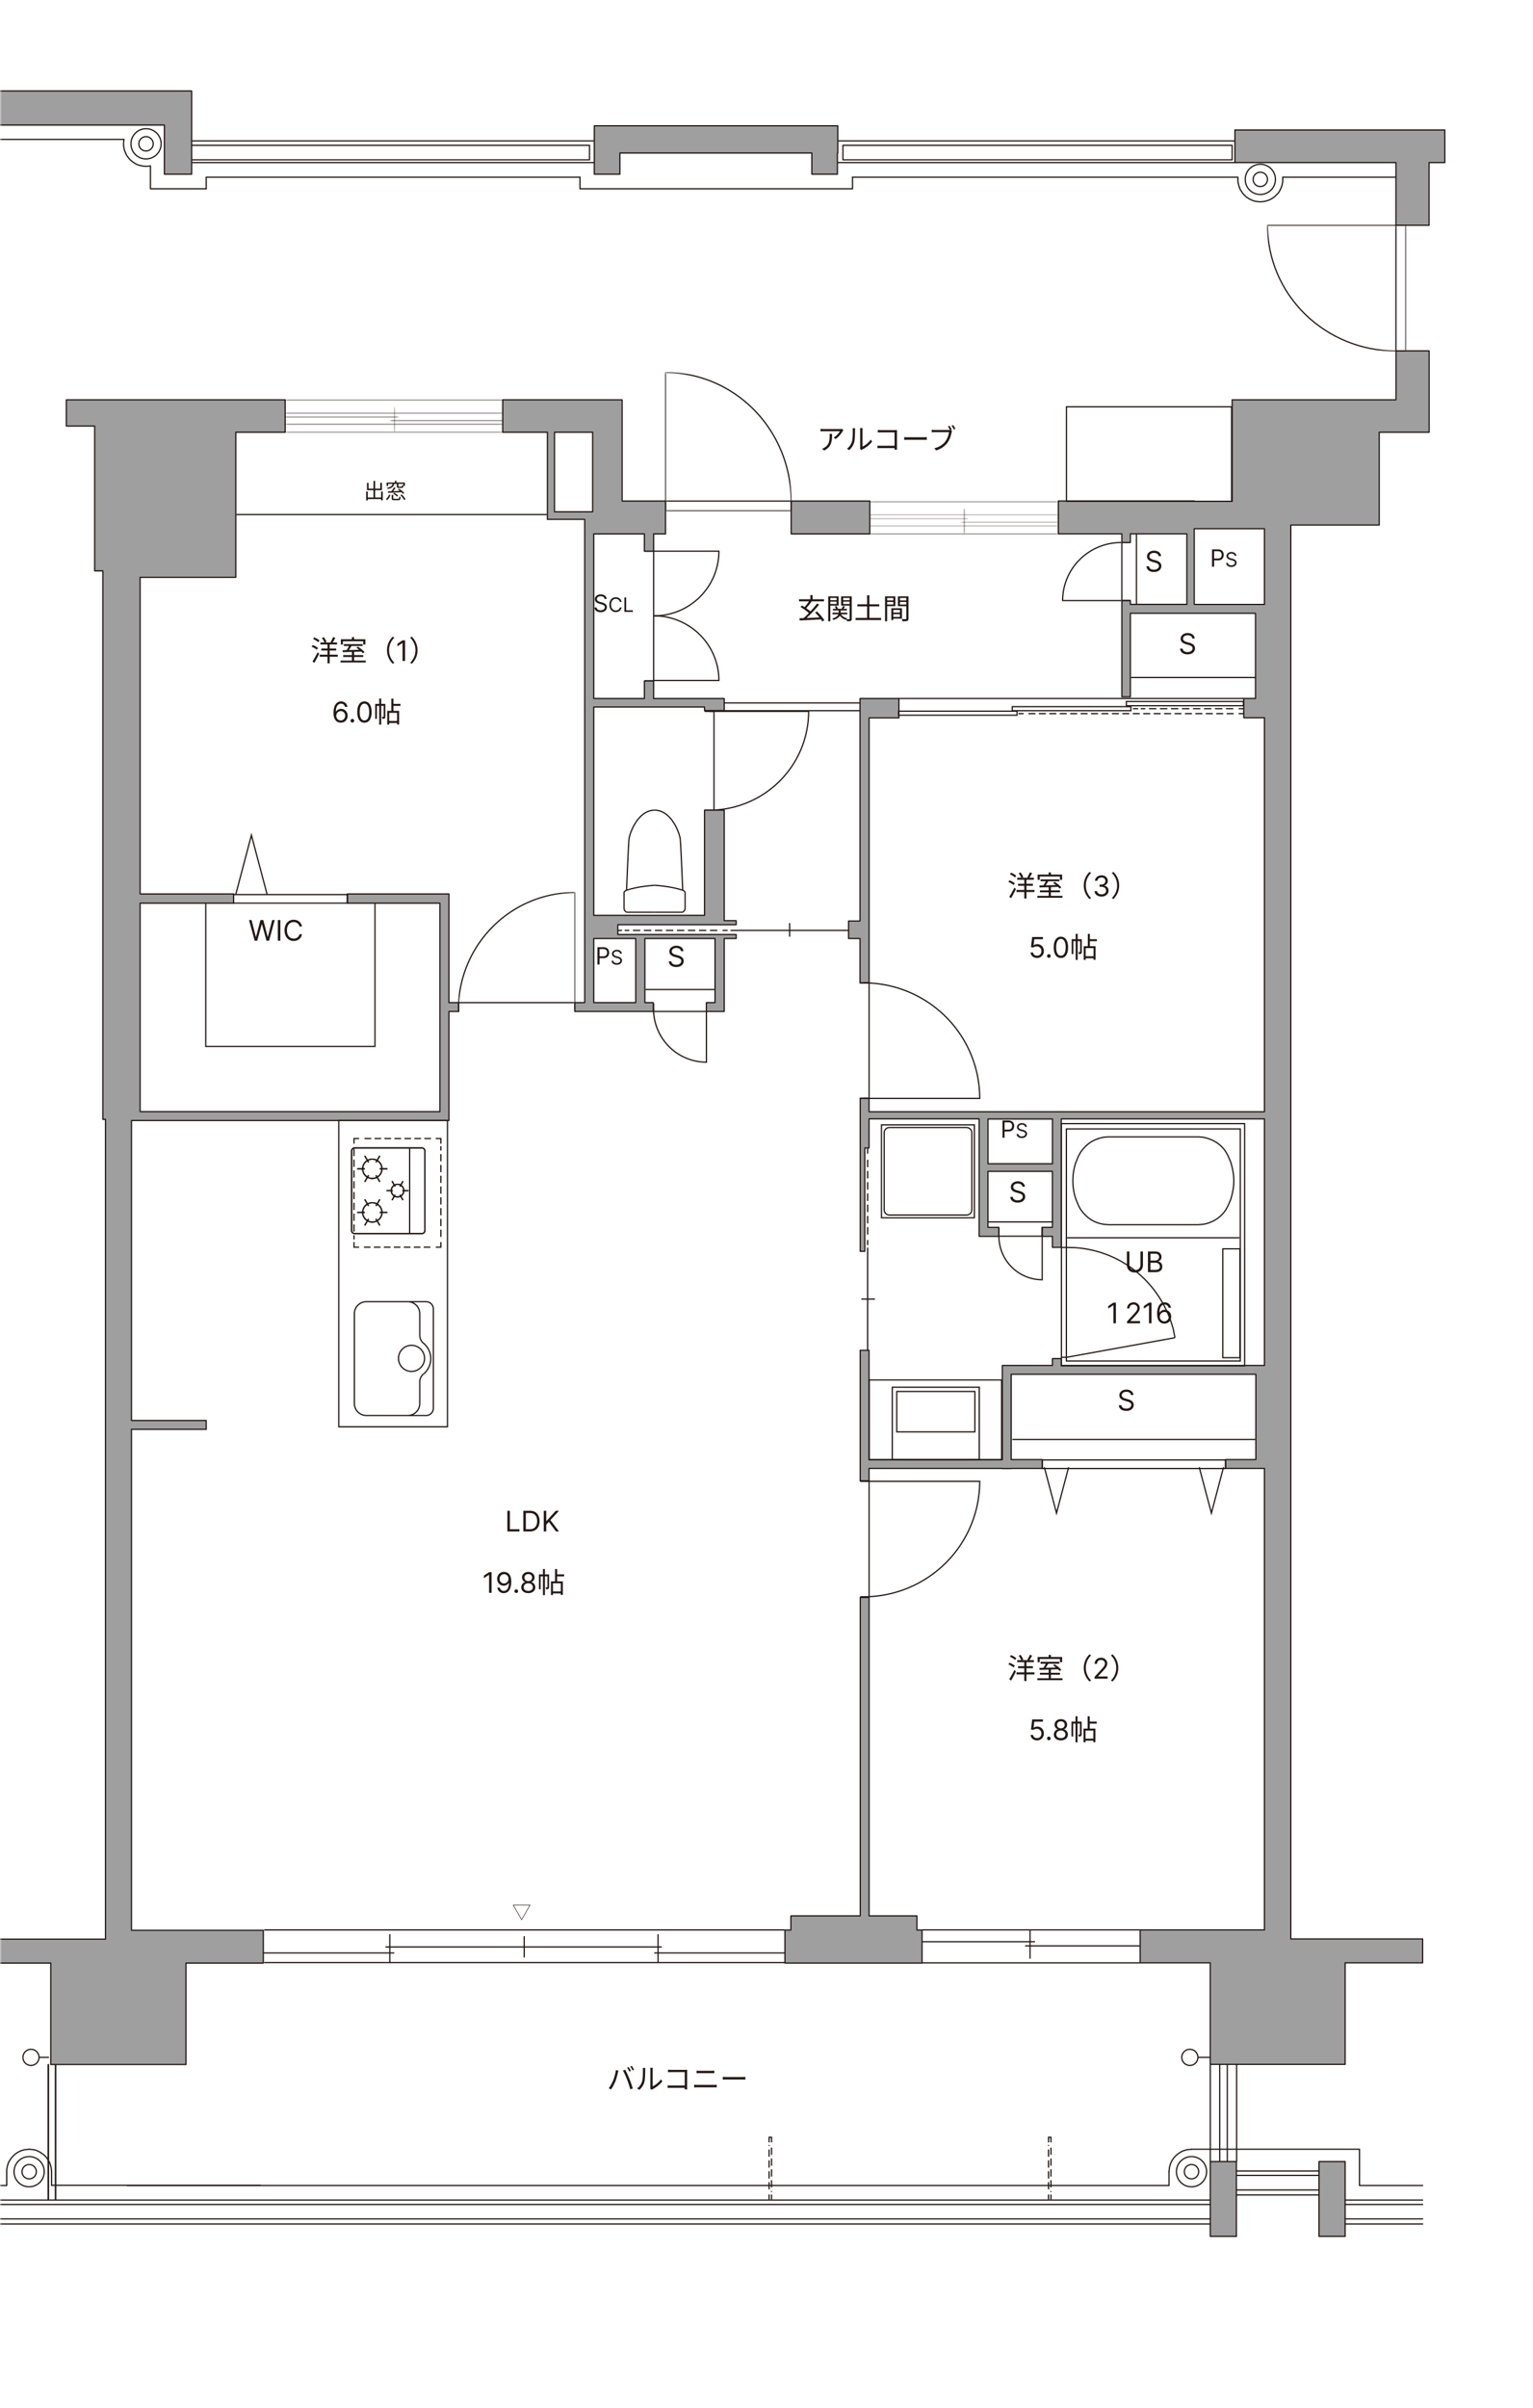 <svg width="432" height="678" fill="none" xmlns="http://www.w3.org/2000/svg"><mask id="a" style="mask-type:luminance" maskUnits="userSpaceOnUse" x="0" y="0" width="432" height="678"><path d="M408.648 630.785l-8.672 47.15H0V0h432v603.342l-23.352 27.443z" fill="#fff"/></mask><g mask="url(#a)"><mask id="b" style="mask-type:luminance" maskUnits="userSpaceOnUse" x="-213" y="-251" width="858" height="1214"><path d="M644.788-250.14h-857.546V962.667h857.546V-250.14z" fill="#fff"/></mask><g mask="url(#b)"><path d="M379.06 608.675h-7.362v21.061h7.362v-21.061z" fill="#9F9FA0"/><path d="M379.06 608.675h-7.362v21.061h7.362v-21.061z" stroke="#221714" stroke-width=".35" stroke-linecap="round" stroke-linejoin="round"/><path d="M348.418 608.675h-7.361v21.061h7.361v-21.061z" fill="#9F9FA0"/><path d="M348.418 608.675h-7.361v21.061h7.361v-21.061zM15.688 619.523v-38.175M341.057 624.81H-5.675M341.057 620.761H-5.675M13.672 619.523v-38.175M348.418 612.564h23.28M348.418 616.67h23.28M379.074 620.761h21.825M379.074 624.81h21.825M341.057 619.522H-5.675" stroke="#221714" stroke-width=".35" stroke-linecap="round" stroke-linejoin="round"/><mask id="c" style="mask-type:luminance" maskUnits="userSpaceOnUse" x="-213" y="-251" width="858" height="1214"><path d="M644.789-250.139h-857.546V962.668h857.546V-250.139z" fill="#fff"/></mask><g mask="url(#c)"><path d="M340.019 611.527a4.23 4.23 0 00-4.25-4.25 4.24 4.24 0 00-4.249 4.25 4.212 4.212 0 004.249 4.25 4.24 4.24 0 004.25-4.25zM335.77 605.202l-.519.058M335.252 605.26l-.519.043M334.733 605.304l-.519.1M334.214 605.403l-.476.159M333.739 605.562l-.518.159M333.221 605.722l-.461.259M332.76 605.98l-.418.26M332.342 606.239l-.418.317M331.924 606.557l-.418.302M331.52 606.858l-.374.361M331.146 607.219l-.36.418M330.786 607.638l-.303.418M330.483 608.054l-.274.418M330.224 608.474l-.216.461M330.008 608.934l-.201.475M329.806 609.409l-.159.519M329.647 609.928l-.101.518M329.546 610.445l-.058.519M329.488 610.965l-.057.518M329.431 611.483v.044" stroke="#221714" stroke-width=".35" stroke-linecap="round" stroke-linejoin="round"/><path d="M337.787 611.526a2.022 2.022 0 00-2.017-2.016 2.022 2.022 0 00-2.017 2.016c0 1.138.879 2.017 2.017 2.017a2.023 2.023 0 002.017-2.017zM329.431 611.526v3.89M35.855 615.416h293.59M348.419 611.325h23.28M341.057 626.264H-5.675M348.419 618.066h23.28M335.77 605.202h47.337M383.107 615.416v-10.214M400.899 615.416h-17.792M379.073 619.522h21.825M379.073 626.264h21.825M347.223 45.005v-4.09M166.128 40.914v4.091M237.536 40.914h109.686M237.536 45.005v-4.09M237.536 45.005h109.686M166.128 40.914H54.008M166.128 45.005H54.008M163.434 53.16h76.811M163.434 53.16v-3.27M240.246 49.89v3.27M167.525 39.675H54.008M167.525 45.783H54.008M236.14 45.783h112.48M355.16 56.832l.519-.043M355.68 56.776l.518-.044M356.197 56.732l.519-.101M356.716 56.631l.461-.158M357.178 56.472l.518-.159M357.695 56.314l.476-.26M358.171 56.055l.418-.26M358.589 55.797l.403-.26M358.992 55.537l.418-.36M359.41 55.177l.36-.36M359.771 54.815l.374-.375M360.145 54.441l.302-.403M360.447 54.038l.26-.475M360.706 53.563l.216-.461M360.923 53.102l.202-.476M361.124 52.64l.158-.518M361.282 52.108l.101-.52M361.384 51.589l.101-.461M361.483 51.129v-.519M361.483 50.61v-.101M348.837 50.509v.518M348.837 51.026l.101.519M348.937 51.546l.1.519M349.038 52.065l.159.46M349.196 52.524l.159.476M349.354 53l.202.461M349.557 53.462l.317.46M349.873 53.923l.259.418M350.132 54.34l.36.419M350.492 54.759l.36.36M350.853 55.12l.36.36M351.213 55.48l.418.259M351.631 55.738l.475.317M352.105 56.055l.461.201M352.567 56.257l.461.216M353.028 56.473l.519.158M353.547 56.63l.475.102M354.022 56.732l.519.044M354.541 56.774l.519.058M355.059 56.832h.1M359.41 50.508a4.23 4.23 0 00-4.25-4.25 4.24 4.24 0 00-4.25 4.25 4.212 4.212 0 004.25 4.25 4.24 4.24 0 004.25-4.25z" stroke="#221714" stroke-width=".35" stroke-linecap="round" stroke-linejoin="round"/><path d="M357.176 50.508a2.022 2.022 0 00-2.017-2.017c-1.08 0-2.016.879-2.016 2.017s.878 2.017 2.016 2.017a2.023 2.023 0 002.017-2.017zM361.483 50.509v-.62M348.837 50.509v-.62M240.246 49.89h108.591M236.14 39.675H348M42.397 53.16h15.716M45.407 40.496a4.23 4.23 0 00-4.25-4.25 4.24 4.24 0 00-4.249 4.25 4.212 4.212 0 004.25 4.25 4.239 4.239 0 004.25-4.25zM42.397 46.72v6.44M34.92 39.257l-.043.518M34.877 39.776l-.058.519M34.82 40.295v.518M34.82 40.813l.057.52M34.877 41.332l.1.519M34.977 41.852l.101.518M35.078 42.37l.216.46M35.295 42.83l.202.475M35.496 43.306l.202.46M35.698 43.768l.317.417M36.015 44.184l.317.417M36.331 44.602l.36.403M36.691 45.005l.36.317M37.052 45.322l.417.317M37.47 45.64l.46.302M37.93 45.942l.419.26M38.349 46.201l.518.216M38.868 46.418l.461.144M39.328 46.562l.519.115M39.847 46.677l.518.1M40.366 46.778l.476.044M40.84 46.82h.518M41.36 46.822l.518-.044M41.878 46.778l.519-.057" stroke="#221714" stroke-width=".35" stroke-linecap="round" stroke-linejoin="round"/><path d="M43.174 40.496a2.023 2.023 0 00-2.017-2.017c-1.08 0-2.016.88-2.016 2.017 0 1.138.878 2.017 2.016 2.017a2.023 2.023 0 002.017-2.017zM58.113 49.89h105.321M58.113 49.89v3.27M34.92 39.257H-7.447M361.483 49.89h32.053" stroke="#221714" stroke-width=".35" stroke-linecap="round" stroke-linejoin="round"/><path d="M126.512 254.321v-2.593H97.859v2.593h26.103v58.704H39.487v-58.704h26.348v-2.593H39.487v-89.157h26.967v-40.855h13.902v-9.133H18.699v7.39h7.981v40.783h2.305V315.2h.749v230.838H-7.447v6.742h21.753v28.567h38.103V552.78h21.796v-9.234H37.052V402.485h21.061v-2.492h-21.06v-84.476h89.459v-30.699h2.751v-2.492h-2.751v-28.005z" fill="#9F9FA0"/><path d="M126.512 254.321v-2.593H97.859v2.593h26.103v58.704H39.487v-58.704h26.348v-2.593H39.487v-89.157h26.967v-40.855h13.902v-9.133H18.699v7.39h7.981v40.783h2.305V315.2h.749v230.838H-7.447v6.742h21.753v28.567h38.103V552.78h21.796v-9.234H37.052V402.485h21.061v-2.492h-21.06v-84.476h89.459v-30.699h2.751v-2.492h-2.751v-28.005z" stroke="#221714" stroke-width=".35" stroke-linecap="round" stroke-linejoin="round"/><path d="M245.115 141.092h-22.156v9.248h22.156v-9.248z" fill="#9F9FA0"/><path d="M245.115 141.092h-22.156v9.248h22.156v-9.248z" stroke="#221714" stroke-width=".35" stroke-linecap="round" stroke-linejoin="round"/><path d="M244.913 276.779v-74.636h8.399v-5.446h-10.963V259.348h-3.227v4.927h3.227v12.504h2.564z" fill="#9F9FA0"/><path d="M244.913 276.779v-74.636h8.399v-5.446h-10.963V259.348h-3.227v4.927h3.227v12.504h2.564z" stroke="#221714" stroke-width=".35" stroke-linecap="round" stroke-linejoin="round"/><path d="M348.001 36.606v9.177h45.378v17.661h9.335V45.783h4.437v-9.177h-59.15z" fill="#9F9FA0"/><path d="M348.001 36.606v9.177h45.378v17.661h9.335V45.783h4.437v-9.177h-59.15z" stroke="#221714" stroke-width=".35" stroke-linecap="round" stroke-linejoin="round"/><path d="M393.38 112.582h-46.156v28.596h-10.689v-.101h-38.291v9.248h17.892v2.435h2.406v-2.435h15.918v19.866h-15.918v-1.095h-2.406v27.126h2.406v-23.524h35.265v23.985h-3.313v5.431h5.834v110.939H244.899v-3.803h-2.492v43.102h1.297v-29.1h1.195v-8.197h31.016v33.09h5.546v-2.535h-3.054v-15.775h18.166v15.775h-2.924v2.535h2.924v3.097h2.492v-36.173h57.263v69.436h-57.263v-1.944h-2.492v1.944h-14.118v26.507h-37.556v-30.785h-2.492v36.763h2.492v-3.5h37.556v.043h2.492v-.043h8.774v-2.492h-8.774v-24.015h68.961v24.015h-8.572v2.492h10.992v129.954h-35.035v9.278h19.751v28.58h38.016v-28.58h21.839v-6.743h-37.152V147.848h24.922v-26.132h14.06v-22.92h-9.335v13.743l-.014.043zm-96.793 215.121h-18.165v-12.605h18.165v12.605zm59.741-157.498h-19.793v-21.32h19.793v21.32zm-36.072-19.865v19.865-19.865z" fill="#9F9FA0"/><path d="M320.256 150.34v19.865m73.124-57.623h-46.156v28.596h-10.689v-.101h-38.291v9.248h17.892v2.435h2.406v-2.435h15.918v19.866h-15.918v-1.095h-2.406v27.126h2.406v-23.524h35.265v23.985h-3.313v5.431h5.834v110.939H244.899v-3.803h-2.492v43.102h1.297v-29.1h1.195v-8.197h31.016v33.09h5.546v-2.535h-3.054v-15.775h18.166v15.775h-2.924v2.535h2.924v3.097h2.492v-36.173h57.263v69.436h-57.263v-1.944h-2.492v1.944h-14.118v26.507h-37.556v-30.785h-2.492v36.763h2.492v-3.5h37.556v.043h2.492v-.043h8.774v-2.492h-8.774v-24.015h68.961v24.015h-8.572v2.492h10.992v129.954h-35.035v9.278h19.751v28.58h38.016v-28.58h21.839v-6.743h-37.152V147.848h24.922v-26.132h14.06v-22.92h-9.335v13.743l-.014.043zm-96.793 215.121h-18.165v-12.605h18.165v12.605zm59.741-157.498h-19.793v-21.32h19.793v21.32z" stroke="#221714" stroke-width=".35" stroke-linecap="round" stroke-linejoin="round"/><path d="M174.684 43.089h54.094v5.964h7.203v-5.964h.115v-7.664h-68.615v13.628h7.203v-5.964z" fill="#9F9FA0"/><path d="M174.684 43.089h54.094v5.964h7.203v-5.964h.115v-7.664h-68.615v13.628h7.203v-5.964z" stroke="#221714" stroke-width=".35" stroke-linecap="round" stroke-linejoin="round"/><path d="M46.329 49.053h7.678V25.615H-.706v9.595h47.035v13.843z" fill="#9F9FA0"/><path d="M46.329 49.053h7.678V25.615H-.706v9.595h47.035v13.843z" stroke="#221714" stroke-width=".35" stroke-linecap="round" stroke-linejoin="round"/><path d="M258.396 539.496h-13.484v-89.661h-2.492v89.661h-19.549v3.991H221.2v9.291H259.836v-9.291h-1.44v-3.991z" fill="#9F9FA0"/><path d="M258.396 539.496h-13.484v-89.661h-2.492v89.661h-19.549v3.991H221.2v9.291H259.836v-9.291h-1.44v-3.991z" stroke="#221714" stroke-width=".35" stroke-linecap="round" stroke-linejoin="round"/><g style="mix-blend-mode:multiply"><mask id="d" style="mask-type:luminance" maskUnits="userSpaceOnUse" x="244" y="145" width="29" height="2"><path d="M272.89 145.802h-28.019v.504h28.019v-.504z" fill="#fff"/></mask><g mask="url(#d)"><path d="M245.115 146.061h27.515" stroke="#221714" stroke-width=".35" stroke-linecap="round" stroke-linejoin="round"/></g></g><g style="mix-blend-mode:multiply"><mask id="e" style="mask-type:luminance" maskUnits="userSpaceOnUse" x="270" y="146" width="29" height="2"><path d="M298.502 146.811h-27.89v.504h27.89v-.504z" fill="#fff"/></mask><g mask="url(#e)"><path d="M270.871 147.056h27.371" stroke="#221714" stroke-width=".35" stroke-linecap="round" stroke-linejoin="round"/></g></g><g style="mix-blend-mode:multiply"><mask id="f" style="mask-type:luminance" maskUnits="userSpaceOnUse" x="271" y="143" width="1" height="8"><path d="M271.996 143.166h-.504v7.188h.504v-7.188z" fill="#fff"/></mask><g mask="url(#f)"><path d="M271.751 143.411v6.684" stroke="#221714" stroke-width=".35" stroke-linecap="round" stroke-linejoin="round"/></g></g><g style="mix-blend-mode:multiply"><mask id="g" style="mask-type:luminance" maskUnits="userSpaceOnUse" x="80" y="117" width="33" height="1"><path d="M112.439 117.179H80.112v.504h32.327v-.504z" fill="#fff"/></mask><g mask="url(#g)"><path d="M80.356 117.423h31.823" stroke="#221714" stroke-width=".35" stroke-linecap="round" stroke-linejoin="round"/></g></g><g style="mix-blend-mode:multiply"><mask id="h" style="mask-type:luminance" maskUnits="userSpaceOnUse" x="109" y="118" width="34" height="1"><path d="M142.057 118.188h-32.168v.504h32.168v-.504z" fill="#fff"/></mask><g mask="url(#h)"><path d="M110.147 118.432h31.664" stroke="#221714" stroke-width=".35" stroke-linecap="round" stroke-linejoin="round"/></g></g><g style="mix-blend-mode:multiply"><mask id="i" style="mask-type:luminance" maskUnits="userSpaceOnUse" x="110" y="114" width="2" height="8"><path d="M111.414 114.528h-.504v7.189h.504v-7.189z" fill="#fff"/></mask><g mask="url(#i)"><path d="M111.155 114.787v6.684" stroke="#221714" stroke-width=".35" stroke-linecap="round" stroke-linejoin="round"/></g></g><path d="M12.461 611.527a4.23 4.23 0 00-4.25-4.25 4.24 4.24 0 00-4.25 4.25 4.212 4.212 0 004.25 4.25 4.24 4.24 0 004.25-4.25zM8.211 605.202l-.519.058M7.693 605.26l-.518.043M7.175 605.304l-.519.1M6.655 605.403l-.518.159M6.138 605.562l-.461.159M5.676 605.722l-.475.259M5.201 605.98l-.46.26M4.74 606.239l-.418.317M4.322 606.557l-.36.302M3.962 606.858l-.36.361M3.601 607.219l-.36.418M3.242 607.638l-.317.418M2.924 608.054l-.259.418M2.666 608.474l-.26.461M2.406 608.934l-.158.475M2.248 609.409l-.158.519M2.09 609.928l-.102.518M1.99 610.445l-.101.519M1.889 610.965v.518M1.889 611.483v.044" stroke="#221714" stroke-width=".35" stroke-linecap="round" stroke-linejoin="round"/><path d="M10.244 611.526a2.022 2.022 0 00-2.017-2.016c-1.08 0-2.017.878-2.017 2.016s.879 2.017 2.017 2.017a2.022 2.022 0 002.017-2.017zM14.536 611.526l-.043-.518M14.493 611.008l-.058-.519M14.435 610.488l-.101-.461M14.334 610.028l-.158-.518M14.176 609.51l-.158-.476M14.017 609.034l-.26-.461M13.758 608.574l-.259-.461M13.499 608.111l-.303-.418M13.197 607.695l-.317-.418M12.88 607.277l-.36-.36M12.52 606.916l-.418-.316M12.101 606.599l-.417-.302M11.684 606.297l-.404-.259M11.28 606.037l-.475-.26M10.805 605.778l-.461-.216M10.344 605.562l-.519-.159M9.825 605.404l-.518-.1M9.306 605.303l-.519-.043M8.788 605.26l-.518-.058M8.27 605.202h-.058M1.888 611.526v3.89h-7.563M14.535 611.526v3.89" stroke="#221714" stroke-width=".35" stroke-linecap="round" stroke-linejoin="round"/><path d="M345.407 411.114h-51.688v2.406h51.688v-2.406z" stroke="#221714" stroke-width=".35" stroke-miterlimit="10"/><path d="M301.139 413.145l-3.415 12.936-3.428-12.936M344.788 413.145l-3.414 12.936-3.429-12.936M97.931 251.901H65.835v2.406h32.096v-2.406zM75.256 251.8l-4.408-16.624-4.394 16.624M184.265 155.209h18.324a18.15 18.15 0 01-5.374 12.893 18.389 18.389 0 01-12.95 5.33" stroke="#221714" stroke-width=".35" stroke-miterlimit="10"/><path d="M184.265 191.612h18.324a18.12 18.12 0 00-5.374-12.879 18.389 18.389 0 00-12.95-5.33M181.656 191.713h2.536v-36.504h-2.536M199.073 284.113v14.982a14.87 14.87 0 01-10.545-4.393 15.03 15.03 0 01-4.365-10.589" stroke="#221714" stroke-width=".35" stroke-miterlimit="10"/><path d="M184.178 282.527v2.291h14.895v-2.291M293.691 348.103v12.26a12.156 12.156 0 01-8.629-3.602 12.286 12.286 0 01-3.573-8.672" stroke="#221714" stroke-width=".35" stroke-miterlimit="10"/><path d="M281.504 345.64v2.463h12.187v-2.463M278.507 344.084h18.266M199.895 200.314h27.976a27.702 27.702 0 01-8.212 19.679 28.066 28.066 0 01-19.764 8.139" stroke="#221714" stroke-width=".35" stroke-miterlimit="10"/><path d="M198.541 228.132h2.665v-27.818h-2.665M243.386 309.293h32.701a32.439 32.439 0 00-9.594-23.006 32.86 32.86 0 00-23.107-9.522" stroke="#221714" stroke-width=".35" stroke-miterlimit="10"/><path d="M242.421 276.78h2.492v32.514h-2.492M243.386 417.121h32.701a32.44 32.44 0 01-9.594 23.006 32.86 32.86 0 01-23.107 9.522" stroke="#221714" stroke-width=".35" stroke-miterlimit="10"/><path d="M242.421 449.635h2.492v-32.514h-2.492M315.876 169.112h-16.423c0-4.336 1.729-8.485 4.826-11.554a16.458 16.458 0 0111.611-4.783M318.396 152.775h-2.261v16.337h2.261M184.467 249.294s4.494.23 7.908 1.383c0 0 .692.274.692.691v4.466c0 .404-.447 1.037-.865 1.037h-7.75M192.389 250.662s-.519-12.691-.692-14.362c-.172-1.671-2.492-8.168-7.231-8.168" stroke="#221714" stroke-width=".35" stroke-miterlimit="10"/><path d="M184.466 249.294s-4.494.23-7.923 1.383c0 0-.691.274-.691.691v4.466c0 .404.446 1.037.864 1.037h7.75M176.559 250.662s.518-12.691.691-14.362c.173-1.671 2.492-8.168 7.232-8.168" stroke="#221714" stroke-width=".35" stroke-miterlimit="10"/><path d="M321.192 547.939H288.88M259.794 546.773h31.865M290.263 551.541v-7.923M321.191 543.431h-61.326M321.191 552.723h-61.326M186.483 548.242H108.62M74.204 549.928h36.893M184.351 549.928h36.878M109.845 544.654v7.909M147.717 545.202v6.008M185.446 544.654v7.909M221.143 552.65H74.449M221.143 543.459H74.449M115.967 378.831c-.677 0-1.325.187-1.901.533a3.668 3.668 0 00-1.772 3.141c0 1.282.706 2.535 1.844 3.183.547.317 1.181.49 1.829.49a3.68 3.68 0 003.674-3.673 3.68 3.68 0 00-3.674-3.674z" stroke="#221714" stroke-width=".35"/><path d="M126.094 315.487H95.468v86.277h30.626v-86.277zM99.861 369.927a3.381 3.381 0 013.386-3.385M99.861 395.209v-25.282M103.247 398.594a3.381 3.381 0 01-3.386-3.385M120.086 366.542h-16.84M120.087 366.542a2.04 2.04 0 012.031 2.045M122.119 368.588v27.961M120.086 398.595h-16.84M122.118 396.55a2.045 2.045 0 01-2.046 2.046M114.9 366.542a3.381 3.381 0 013.386 3.385M118.286 395.209a3.381 3.381 0 01-3.386 3.385M118.287 389.116v6.094M118.287 389.115c-.043-.763.432-1.757 1.037-2.204M118.287 376.02v-6.093" stroke="#221714" stroke-width=".35"/><path d="M119.338 378.226a5.626 5.626 0 01.778 7.923c-.173.23-.548.605-.778.778M119.338 378.226c-.62-.447-1.081-1.441-1.037-2.205M99.76 349.759v1.44h1.441" stroke="#221714" stroke-width=".35"/><path d="M102.556 351.199h19.577" stroke="#221714" stroke-width=".35" stroke-dasharray="1.87 0.94"/><path d="M122.796 351.199h1.44v-1.44" stroke="#221714" stroke-width=".35"/><path d="M124.236 348.291v-25.527" stroke="#221714" stroke-width=".35" stroke-dasharray="2.03 1.01"/><path d="M124.236 322.043v-1.44h-1.44" stroke="#221714" stroke-width=".35"/><path d="M121.455 320.603h-19.577" stroke="#221714" stroke-width=".35" stroke-dasharray="1.87 0.94"/><path d="M101.201 320.603h-1.44v1.44" stroke="#221714" stroke-width=".35"/><path d="M99.76 323.498v25.527" stroke="#221714" stroke-width=".35" stroke-dasharray="2.03 1.01"/><path d="M99.934 323.239h18.943c.461 0 .85.375.85.85v22.43c0 .461-.374.85-.85.85H99.934a.852.852 0 01-.85-.85v-22.43c0-.461.375-.85.85-.85zM115.434 347.354v-24.043" stroke="#221714" stroke-width=".35"/><path d="M104.918 338.682a2.72 2.72 0 00-2.723 2.722 2.73 2.73 0 002.723 2.723 2.73 2.73 0 002.723-2.723 2.73 2.73 0 00-2.723-2.722zM102.815 341.404h-2.147M103.866 339.589l-1.081-1.859M105.954 339.589l1.081-1.859M107.007 341.404h2.146M105.954 343.219l1.081 1.858M103.866 343.219l-1.081 1.858M104.918 326.407a2.72 2.72 0 00-2.723 2.723 2.73 2.73 0 002.723 2.723 2.73 2.73 0 002.723-2.723 2.73 2.73 0 00-2.723-2.723zM102.815 329.131h-2.147M103.866 327.314l-1.081-1.858M105.954 327.314l1.081-1.858M107.007 329.131h2.146M105.954 330.945l1.081 1.859M103.866 330.945l-1.081 1.859M112.034 337.039a1.77 1.77 0 01-1.772-1.772c0-.98.792-1.772 1.772-1.772a1.77 1.77 0 011.771 1.772 1.77 1.77 0 01-1.771 1.772zM110.665 335.268h-1.728M111.343 334.101l-.864-1.498M112.711 334.101l.864-1.498M113.388 335.281h1.728M112.711 336.449l.85 1.498M111.343 336.449l-.864 1.498" stroke="#221714" stroke-width=".35"/><path d="M99.934 323.239h18.943c.461 0 .85.375.85.85v22.43c0 .461-.374.85-.85.85H99.934a.852.852 0 01-.85-.85v-22.43c0-.461.375-.85.85-.85zM115.434 347.354v-24.043" stroke="#221714" stroke-width=".35"/><path d="M104.918 338.682a2.72 2.72 0 00-2.723 2.722 2.73 2.73 0 002.723 2.723 2.73 2.73 0 002.723-2.723 2.73 2.73 0 00-2.723-2.722zM102.815 341.404h-2.147M103.866 339.589l-1.081-1.859M105.954 339.589l1.081-1.859M107.007 341.404h2.146M105.954 343.219l1.081 1.858M103.866 343.219l-1.081 1.858M104.918 326.407a2.72 2.72 0 00-2.723 2.723 2.73 2.73 0 002.723 2.723 2.73 2.73 0 002.723-2.723 2.73 2.73 0 00-2.723-2.723zM102.815 329.131h-2.147M103.866 327.314l-1.081-1.858M105.954 327.314l1.081-1.858M107.007 329.131h2.146M105.954 330.945l1.081 1.859M103.866 330.945l-1.081 1.859M112.034 337.039a1.77 1.77 0 01-1.772-1.772c0-.98.792-1.772 1.772-1.772a1.77 1.77 0 011.771 1.772 1.77 1.77 0 01-1.771 1.772zM110.665 335.268h-1.728M111.343 334.101l-.864-1.498M112.711 334.101l.864-1.498M113.388 335.281h1.728M112.711 336.449l.85 1.498M111.343 336.449l-.864 1.498" stroke="#221714" stroke-width=".35"/><path d="M349.512 317.894h-49.008v65.344h49.008v-65.344z" stroke="#221714" stroke-width=".35" stroke-miterlimit="10"/><path d="M331.103 376.684l-30.44 5.503h-1.383M312.317 344.862h25.369M349.298 348.549h-48.591M331.103 376.683l-.461-2.333c-3.371-12.865-14.32-22.07-27.587-23.021l-2.392-.058h-1.383M303.919 325.514l-.677 1.657c-1.211 3.198-1.211 7.433 0 10.631l.677 1.657M346.085 339.474l.72-1.657c1.182-3.817 1.182-6.813 0-10.631l-.72-1.657M337.687 344.861l1.296-.101c2.622-.389 5.057-1.901 6.483-4.148l.619-1.138M303.918 339.474l.619 1.138c1.729 2.333 3.587 3.659 6.483 4.148l1.297.101M346.085 325.515l-.62-1.138c-1.44-2.276-3.86-3.688-6.482-4.149l-1.297-.101h-25.354l-1.296.101c-2.838.518-4.797 1.815-6.483 4.149l-.619 1.138M349.413 351.661h-4.826v30.656h4.826v-30.656z" stroke="#221714" stroke-width=".35" stroke-miterlimit="10"/><path d="M350.738 316.41h-51.631v68.197h51.631V316.41z" stroke="#221714" stroke-width=".35" stroke-miterlimit="10"/><path d="M274.574 316.757h-26.176v26.161h26.176v-26.161z" stroke="#221714" stroke-width=".35"/><path d="M272.399 317.505h-21.782c-.803 0-1.455.651-1.455 1.455v21.724c0 .803.652 1.455 1.455 1.455h21.782c.803 0 1.455-.652 1.455-1.455V318.96c0-.804-.652-1.455-1.455-1.455zM282.253 388.583h-37.325v22.459h37.325v-22.459z" stroke="#221714" stroke-width=".35"/><path d="M274.718 391.824h-22.012v11.381h22.012v-11.381z" stroke="#221714" stroke-width=".35"/><path d="M275.957 390.628h-24.504v20.413h24.504v-20.413z" stroke="#221714" stroke-width=".35"/><g style="mix-blend-mode:multiply"><mask id="j" style="mask-type:luminance" maskUnits="userSpaceOnUse" x="187" y="104" width="37" height="41"><path d="M223.205 104.633h-35.899v39.471h35.899v-39.471z" fill="#fff"/></mask><g mask="url(#j)" stroke="#221714" stroke-width=".35"><path d="M187.55 141.05v-36.158c9.392 0 18.396 3.817 25.037 10.602 6.641 6.8 10.358 15.991 10.358 25.556M222.945 141.093H187.55v2.751h35.395v-2.751z"/></g></g><g style="mix-blend-mode:multiply"><mask id="k" style="mask-type:luminance" maskUnits="userSpaceOnUse" x="356" y="63" width="41" height="37"><path d="M396.39 63.2h-39.472v35.898h39.472V63.2z" fill="#fff"/></mask><g mask="url(#k)" stroke="#221714" stroke-width=".35"><path d="M393.335 63.443h-36.158c0 9.393 3.817 18.397 10.602 25.038 6.8 6.64 15.991 10.357 25.556 10.357M396.129 63.443h-2.751v35.395h2.751V63.443z"/></g></g><g style="mix-blend-mode:multiply"><mask id="l" style="mask-type:luminance" maskUnits="userSpaceOnUse" x="128" y="251" width="35" height="34"><path d="M162.253 251.064h-33.35v33.767h33.35v-33.767z" fill="#fff"/></mask><g mask="url(#l)" stroke="#221714" stroke-width=".35"><path d="M162.007 284.341v-33.018a32.683 32.683 0 00-23.222 9.696 33.174 33.174 0 00-9.623 23.337"/><path d="M129.162 284.832v-2.507h32.845v2.507"/></g></g><path d="M57.983 254.479v40.192h47.684V254.32M181.902 278.638h19.463M286.604 200.257h-33.378v1.138h33.378v-1.138zM318.699 198.989h-33.45v1.138h33.45v-1.138zM350.392 197.533h-32.99v1.196h32.99v-1.196z" stroke="#221714" stroke-width=".35" stroke-miterlimit="10"/><path d="M350.492 200.947h-1.44" stroke="#221714" stroke-width=".35"/><path d="M347.641 200.947h-58.473" stroke="#221714" stroke-width=".35" stroke-dasharray="1.96 0.98"/><path d="M288.462 200.947h-1.441M350.492 199.551h-1.44" stroke="#221714" stroke-width=".35"/><path d="M347.555 199.551h-26.089" stroke="#221714" stroke-width=".35" stroke-dasharray="2.07 1.03"/><path d="M320.716 199.551h-1.441" stroke="#221714" stroke-width=".35"/><path d="M253.312 196.697h97.181M353.749 190.778H318.7M239.065 261.999h-33.206M222.512 259.926v3.832" stroke="#221714" stroke-width=".35" stroke-miterlimit="10"/><path d="M205.052 261.999h-1.441" stroke="#221714" stroke-width=".35"/><path d="M202.129 261.999h-26.104" stroke="#221714" stroke-width=".35" stroke-dasharray="2.07 1.03"/><path d="M175.276 261.999h-1.441" stroke="#221714" stroke-width=".35"/><path d="M244.494 380.227v-28.913M246.556 365.808h-3.832" stroke="#221714" stroke-width=".35" stroke-miterlimit="10"/><path d="M244.494 350.61v-1.44" stroke="#221714" stroke-width=".35"/><path d="M244.494 347.642v-22.027" stroke="#221714" stroke-width=".35" stroke-dasharray="2.11 1.05"/><path d="M244.494 324.852v-1.441" stroke="#221714" stroke-width=".35"/><path d="M207.457 260.386v-1.138h-3.371v-31.116h-5.546v29.618h-31.217v-58.66h31.217v.994h5.546v-3.386h-19.894v-4.941h-2.608v4.941h-14.261v-46.357h14.261v4.869h2.608v-4.869h3.356v-9.249h-12.23v-28.509h-33.652v9.133h12.591v24.533h10.516v136.077h-2.78v2.492h22.098v-2.492h-2.363v-18.05h19.765v18.05h-2.434v2.492h5.027v-20.542h3.371v-1.138h-33.349v-2.752h33.349zm-40.451-116.269h-10.747v-22.401h10.747v22.401zm12.144 120.159v18.05h-11.827v-18.05h11.827z" fill="#9F9FA0"/><path d="M207.457 260.386v-1.138h-3.371v-31.116h-5.546v29.618h-31.217v-58.66h31.217v.994h5.546v-3.386h-19.894v-4.941h-2.608v4.941h-14.261v-46.357h14.261v4.869h2.608v-4.869h3.356v-9.249h-12.23v-28.509h-33.652v9.133h12.591v24.533h10.516v136.077h-2.78v2.492h22.098v-2.492h-2.363v-18.05h19.765v18.05h-2.434v2.492h5.027v-20.542h3.371v-1.138h-33.349v-2.752h33.349zm-40.451-116.269h-10.747v-22.401h10.747v22.401zm12.144 120.159v18.05h-11.827v-18.05h11.827z" stroke="#221714" stroke-width=".35" stroke-linecap="round" stroke-linejoin="round"/><path d="M204.087 197.938h38.262M204.087 200.126h38.262M285.264 405.337h68.441" stroke="#221714" stroke-width=".35" stroke-miterlimit="10"/><g style="mix-blend-mode:multiply"><mask id="m" style="mask-type:luminance" maskUnits="userSpaceOnUse" x="245" y="150" width="54" height="1"><path d="M298.244 150.082h-53.129v.504h53.129v-.504z" fill="#fff"/></mask><g mask="url(#m)"><path d="M245.115 150.341h53.129" stroke="#221714" stroke-width=".35"/></g></g><g style="mix-blend-mode:multiply"><mask id="n" style="mask-type:luminance" maskUnits="userSpaceOnUse" x="245" y="147" width="54" height="2"><path d="M298.244 147.834h-53.129v.504h53.129v-.504z" fill="#fff"/></mask><g mask="url(#n)"><path d="M245.115 148.078h53.129" stroke="#221714" stroke-width=".35"/></g></g><g style="mix-blend-mode:multiply"><mask id="o" style="mask-type:luminance" maskUnits="userSpaceOnUse" x="245" y="141" width="54" height="1"><path d="M298.244 141.034h-53.129v.505h53.129v-.505z" fill="#fff"/></mask><g mask="url(#o)"><path d="M245.115 141.279h53.129" stroke="#221714" stroke-width=".35"/></g></g><g style="mix-blend-mode:multiply"><mask id="p" style="mask-type:luminance" maskUnits="userSpaceOnUse" x="245" y="144" width="54" height="2"><path d="M298.244 144.72h-53.129v.504h53.129v-.504z" fill="#fff"/></mask><g mask="url(#p)"><path d="M245.115 144.965h53.129" stroke="#221714" stroke-width=".35"/></g></g><g style="mix-blend-mode:multiply"><mask id="q" style="mask-type:luminance" maskUnits="userSpaceOnUse" x="80" y="121" width="62" height="1"><path d="M141.81 121.456H80.356v.504h61.454v-.504z" fill="#fff"/></mask><g mask="url(#q)"><path d="M80.356 121.715h61.454" stroke="#221714" stroke-width=".35"/></g></g><g style="mix-blend-mode:multiply"><mask id="r" style="mask-type:luminance" maskUnits="userSpaceOnUse" x="80" y="119" width="62" height="1"><path d="M141.81 119.195H80.356v.504h61.454v-.504z" fill="#fff"/></mask><g mask="url(#r)"><path d="M80.356 119.454h61.454" stroke="#221714" stroke-width=".35"/></g></g><g style="mix-blend-mode:multiply"><mask id="s" style="mask-type:luminance" maskUnits="userSpaceOnUse" x="80" y="112" width="62" height="1"><path d="M141.81 112.411H80.356v.504h61.454v-.504z" fill="#fff"/></mask><g mask="url(#s)"><path d="M80.356 112.655h61.454" stroke="#221714" stroke-width=".35"/></g></g><g style="mix-blend-mode:multiply"><mask id="t" style="mask-type:luminance" maskUnits="userSpaceOnUse" x="80" y="116" width="62" height="1"><path d="M141.81 116.082H80.356v.504h61.454v-.504z" fill="#fff"/></mask><g mask="url(#t)"><path d="M80.356 116.341h61.454" stroke="#221714" stroke-width=".35"/></g></g><path d="M66.599 144.895h87.5M341.057 581.347v27.327M343.722 581.347v27.327M345.854 581.347v27.327M348.477 581.347v27.327M13.557 581.288v38.334M15.63 581.288v38.334M14.68 615.358h58.877M347.064 114.543h-46.531v26.622h46.531v-26.622zM295.478 619.392v-1.441" stroke="#221714" stroke-width=".35"/><path d="M295.478 616.497v-12.49" stroke="#221714" stroke-width=".35" stroke-dasharray="2.04 1.02"/><path d="M295.478 603.273v-1.441h.677v1.441" stroke="#221714" stroke-width=".35"/><path d="M296.154 604.741v12.49" stroke="#221714" stroke-width=".35" stroke-dasharray="2.04 1.02"/><path d="M296.154 617.951v1.441M216.735 619.392v-1.441" stroke="#221714" stroke-width=".35"/><path d="M216.735 616.497v-12.49" stroke="#221714" stroke-width=".35" stroke-dasharray="2.04 1.02"/><path d="M216.735 603.273v-1.441h.692v1.441" stroke="#221714" stroke-width=".35"/><path d="M217.426 604.741v12.49" stroke="#221714" stroke-width=".35" stroke-dasharray="2.04 1.02"/><path d="M217.426 617.951v1.441" stroke="#221714" stroke-width=".35"/><path d="M149.359 536.458h-4.711l2.349 4.12 2.362-4.12z" stroke="#221714" stroke-width=".15" stroke-miterlimit="10" stroke-linecap="square"/><path d="M6.469 579.329a2.257 2.257 0 012.261-2.262 2.269 2.269 0 012.277 2.262 2.281 2.281 0 01-2.277 2.276 2.26 2.26 0 01-2.261-2.276zM11.006 579.33H13.8M333.032 579.329a2.257 2.257 0 012.262-2.262 2.27 2.27 0 012.276 2.262 2.281 2.281 0 01-2.276 2.276 2.26 2.26 0 01-2.262-2.276zM337.57 579.33h3.486" stroke="#221714" stroke-width=".35"/></g><path d="M90.093 184.353h5.08v.576h-5.08v-.576zm.2-3.448h4.688v.568h-4.688v-.568zm.248 1.712h4.192v.56h-4.192v-.56zm1.752-1.36h.608v5.52h-.608v-5.52zm-1.584-1.608l.536-.224c.312.4.648.944.768 1.304l-.568.256c-.112-.36-.424-.928-.736-1.336zm3.16-.248l.632.216c-.256.48-.568 1.016-.824 1.368l-.536-.2c.248-.368.56-.96.728-1.384zm-5.632.512l.328-.432c.52.216 1.16.584 1.464.872l-.344.488c-.312-.296-.936-.688-1.448-.928zm-.432 2.168l.32-.448c.52.2 1.168.552 1.496.824l-.344.496c-.312-.28-.952-.648-1.472-.872zm.256 4.184c.408-.616.992-1.664 1.44-2.576l.448.384c-.4.84-.928 1.848-1.376 2.584l-.512-.392zm11.112-2.768h.616v2.712h-.616v-2.712zm-2.296-2.12h5.296v.528h-5.296v-.528zm-.912 4.632h7.096v.536h-7.096v-.536zm.736-1.536h5.656v.528h-5.656v-.528zm1.776-2.816l.616.176c-.328.56-.752 1.216-1.088 1.632l-.48-.168c.32-.44.728-1.152.952-1.64zm-1.92 1.432c1.32-.016 3.416-.08 5.392-.136l-.032.512c-1.936.08-3.984.144-5.328.176l-.032-.552zm3.864-.704l.432-.304c.672.432 1.488 1.08 1.872 1.544l-.464.344c-.368-.464-1.168-1.136-1.84-1.584zm-1.248-2.968h.616v.976h-.616v-.976zm-3.112.6h6.896v1.48h-.608v-.928h-5.704v.928h-.584v-1.48zm13 3.072c0-1.56.632-2.824 1.592-3.8l.48.248c-.928.952-1.496 2.128-1.496 3.552 0 1.432.568 2.608 1.496 3.56l-.48.248c-.96-.976-1.592-2.24-1.592-3.808zm5.088-2.778v5.818h-.705v-5.08h-.034l-1.42.944v-.716l1.454-.966h.705zm3.503 2.778c0 1.568-.632 2.832-1.592 3.808l-.48-.248c.928-.952 1.496-2.128 1.496-3.56 0-1.424-.568-2.6-1.496-3.552l.48-.248c.96.976 1.592 2.24 1.592 3.8zM96.015 203.496a2.187 2.187 0 01-.716-.137 1.717 1.717 0 01-.654-.44c-.197-.208-.355-.49-.474-.844-.12-.356-.18-.803-.18-1.341 0-.515.05-.971.146-1.369.096-.4.237-.736.42-1.009a1.9 1.9 0 01.665-.625 1.82 1.82 0 01.884-.213c.325 0 .615.066.869.196.256.129.464.309.625.54.16.231.265.497.312.798h-.693a1.284 1.284 0 00-.375-.65c-.185-.173-.432-.259-.738-.259-.451 0-.806.196-1.066.588-.257.392-.387.943-.39 1.651h.046a1.716 1.716 0 01.867-.679c.178-.063.366-.094.565-.094.334 0 .638.084.915.25.276.165.498.393.665.685.166.29.25.622.25.997 0 .36-.08.689-.242.989a1.84 1.84 0 01-.679.71c-.29.174-.63.259-1.022.256zm0-.625c.238 0 .452-.06.642-.179a1.351 1.351 0 00.62-1.151c-.001-.241-.055-.459-.163-.656a1.24 1.24 0 00-.44-.475 1.169 1.169 0 00-.637-.176c-.18 0-.347.036-.503.108-.155.07-.291.167-.409.29a1.397 1.397 0 00-.272.423 1.35 1.35 0 00.511 1.631c.191.123.408.185.65.185zm3.287.59c-.14 0-.26-.05-.361-.15a.492.492 0 01-.15-.361c0-.14.05-.26.15-.361.1-.1.22-.15.36-.15.14 0 .26.05.361.15.1.101.15.221.15.361a.531.531 0 01-.256.443.482.482 0 01-.254.068zm3.397.035c-.428 0-.792-.117-1.094-.35-.301-.235-.531-.575-.69-1.02-.159-.447-.239-.986-.239-1.619 0-.629.08-1.166.239-1.611.161-.447.392-.788.693-1.023a1.724 1.724 0 011.091-.355c.424 0 .787.119 1.088.355.303.235.534.576.693 1.023.161.445.242.982.242 1.611 0 .633-.08 1.172-.239 1.619-.159.445-.389.785-.69 1.02-.301.233-.666.35-1.094.35zm0-.625c.424 0 .754-.205.989-.614.235-.409.352-.992.352-1.75 0-.504-.054-.933-.162-1.287-.106-.354-.259-.624-.46-.81a1.018 1.018 0 00-.719-.278c-.42 0-.749.207-.986.622-.236.413-.355.997-.355 1.753 0 .504.053.932.159 1.284.106.352.259.62.458.804.201.184.442.276.724.276zm4.164-6.167h.56v7.352h-.56v-7.352zm-1.136 1.512h2.64v.544h-2.16v3.656h-.48v-4.2zm2.392 0h.472v3.568c0 .232-.032.4-.184.504-.144.096-.352.104-.664.104a1.93 1.93 0 00-.152-.536c.216.008.384.008.448 0 .064 0 .08-.024.08-.08v-3.56zm1.008 1.96h3.336v3.84h-.568v-3.296h-2.216v3.32h-.552v-3.864zm1.152-3.464h.584v3.808h-.584v-3.808zm.416 1.496h2.144v.568h-2.144v-.568zm-1.216 4.808h2.712v.56h-2.712v-.56zM286.445 470.927h5.08v.576h-5.08v-.576zm.2-3.448h4.688v.568h-4.688v-.568zm.248 1.712h4.192v.56h-4.192v-.56zm1.752-1.36h.608v5.52h-.608v-5.52zm-1.584-1.608l.536-.224c.312.4.648.944.768 1.304l-.568.256c-.112-.36-.424-.928-.736-1.336zm3.16-.248l.632.216c-.256.48-.568 1.016-.824 1.368l-.536-.2c.248-.368.56-.96.728-1.384zm-5.632.512l.328-.432c.52.216 1.16.584 1.464.872l-.344.488c-.312-.296-.936-.688-1.448-.928zm-.432 2.168l.32-.448c.52.2 1.168.552 1.496.824l-.344.496c-.312-.28-.952-.648-1.472-.872zm.256 4.184c.408-.616.992-1.664 1.44-2.576l.448.384c-.4.84-.928 1.848-1.376 2.584l-.512-.392zm11.112-2.768h.616v2.712h-.616v-2.712zm-2.296-2.12h5.296v.528h-5.296v-.528zm-.912 4.632h7.096v.536h-7.096v-.536zm.736-1.536h5.656v.528h-5.656v-.528zm1.776-2.816l.616.176c-.328.56-.752 1.216-1.088 1.632l-.48-.168c.32-.44.728-1.152.952-1.64zm-1.92 1.432c1.32-.016 3.416-.08 5.392-.136l-.032.512c-1.936.08-3.984.144-5.328.176l-.032-.552zm3.864-.704l.432-.304c.672.432 1.488 1.08 1.872 1.544l-.464.344c-.368-.464-1.168-1.136-1.84-1.584zm-1.248-2.968h.616v.976h-.616v-.976zm-3.112.6h6.896v1.48h-.608v-.928h-5.704v.928h-.584v-1.48zm13 3.072c0-1.56.632-2.824 1.592-3.8l.48.248c-.928.952-1.496 2.128-1.496 3.552 0 1.432.568 2.608 1.496 3.56l-.48.248c-.96-.976-1.592-2.24-1.592-3.808zm3.042 3.04v-.511l1.92-2.103c.226-.246.411-.46.557-.642.146-.183.254-.356.324-.517.072-.162.108-.333.108-.511a.937.937 0 00-.546-.878 1.294 1.294 0 00-.568-.122c-.223 0-.418.046-.585.139a.95.95 0 00-.383.384 1.202 1.202 0 00-.134.579h-.67c0-.341.078-.64.235-.897.158-.258.372-.459.642-.603.273-.144.579-.216.918-.216.341 0 .643.072.906.216.264.144.47.338.62.583.149.244.224.516.224.815 0 .214-.039.423-.116.628a2.79 2.79 0 01-.398.679c-.188.248-.448.551-.781.909l-1.307 1.398v.045h2.704v.625h-3.67zm6.673-3.04c0 1.568-.632 2.832-1.592 3.808l-.48-.248c.928-.952 1.496-2.128 1.496-3.56 0-1.424-.568-2.6-1.496-3.552l.48-.248c.96.976 1.592 2.24 1.592 3.8zM292.237 490.069c-.333 0-.634-.066-.901-.199a1.67 1.67 0 01-.642-.546 1.483 1.483 0 01-.264-.789h.682a.932.932 0 00.358.653c.214.171.47.256.767.256.238 0 .451-.056.636-.168.188-.112.335-.265.441-.46.108-.197.161-.42.161-.668 0-.253-.055-.48-.167-.679-.11-.2-.261-.359-.455-.474a1.278 1.278 0 00-.662-.176 1.81 1.81 0 00-.548.082 1.532 1.532 0 00-.463.213l-.659-.079.352-2.864h3.023v.625h-2.432l-.204 1.716h.034a1.708 1.708 0 011.011-.33 1.793 1.793 0 011.611.949c.161.294.241.629.241 1.006 0 .371-.083.703-.25.994-.164.29-.392.519-.682.688a1.95 1.95 0 01-.988.25zm3.33-.034c-.14 0-.26-.05-.361-.151-.1-.1-.15-.22-.15-.361 0-.14.05-.26.15-.36a.492.492 0 01.361-.151c.14 0 .261.05.361.151.1.1.15.22.15.36a.534.534 0 01-.255.444.492.492 0 01-.256.068zm3.387.034c-.39 0-.735-.069-1.034-.208a1.698 1.698 0 01-.696-.576 1.446 1.446 0 01-.247-.841 1.538 1.538 0 01.548-1.208 1.23 1.23 0 01.577-.269v-.035a1.127 1.127 0 01-.665-.468 1.419 1.419 0 01-.244-.827 1.41 1.41 0 01.224-.793c.152-.233.36-.416.625-.551.267-.134.571-.201.912-.201.337 0 .638.067.904.201.265.135.473.318.625.551.153.233.231.498.233.793a1.448 1.448 0 01-.253.827c-.165.24-.384.396-.657.468v.035c.211.037.4.127.569.269.168.141.303.316.403.526.1.208.152.436.153.682a1.467 1.467 0 01-.255.841 1.698 1.698 0 01-.696.576 2.389 2.389 0 01-1.026.208zm0-.625c.263 0 .491-.043.682-.128.191-.085.339-.206.443-.361a.973.973 0 00.159-.545 1.047 1.047 0 00-.17-.583 1.153 1.153 0 00-.458-.397 1.43 1.43 0 00-.656-.145c-.248 0-.47.048-.665.145a1.156 1.156 0 00-.457.397c-.11.169-.164.363-.162.583a.945.945 0 00.151.545c.104.155.253.276.446.361.193.085.422.128.687.128zm0-2.762c.209 0 .393-.041.554-.125a.947.947 0 00.384-.349c.092-.15.14-.325.142-.526a.979.979 0 00-.139-.514.912.912 0 00-.378-.341 1.238 1.238 0 00-.563-.122c-.218 0-.408.041-.571.122a.888.888 0 00-.508.855.974.974 0 00.133.526c.093.15.221.266.384.349.163.084.35.125.562.125zm4.128-3.405h.56v7.352h-.56v-7.352zm-1.136 1.512h2.64v.544h-2.16v3.656h-.48v-4.2zm2.392 0h.472v3.568c0 .232-.032.4-.184.504-.144.096-.352.104-.664.104a1.93 1.93 0 00-.152-.536c.216.008.384.008.448 0 .064 0 .08-.024.08-.08v-3.56zm1.008 1.96h3.336v3.84h-.568v-3.296h-2.216v3.32h-.552v-3.864zm1.152-3.464h.584v3.808h-.584v-3.808zm.416 1.496h2.144v.568h-2.144v-.568zm-1.216 4.808h2.712v.56h-2.712v-.56zM286.445 250.606h5.08v.576h-5.08v-.576zm.2-3.448h4.688v.568h-4.688v-.568zm.248 1.712h4.192v.56h-4.192v-.56zm1.752-1.36h.608v5.52h-.608v-5.52zm-1.584-1.608l.536-.224c.312.4.648.944.768 1.304l-.568.256c-.112-.36-.424-.928-.736-1.336zm3.16-.248l.632.216c-.256.48-.568 1.016-.824 1.368l-.536-.2c.248-.368.56-.96.728-1.384zm-5.632.512l.328-.432c.52.216 1.16.584 1.464.872l-.344.488c-.312-.296-.936-.688-1.448-.928zm-.432 2.168l.32-.448c.52.2 1.168.552 1.496.824l-.344.496c-.312-.28-.952-.648-1.472-.872zm.256 4.184c.408-.616.992-1.664 1.44-2.576l.448.384c-.4.84-.928 1.848-1.376 2.584l-.512-.392zm11.112-2.768h.616v2.712h-.616v-2.712zm-2.296-2.12h5.296v.528h-5.296v-.528zm-.912 4.632h7.096v.536h-7.096v-.536zm.736-1.536h5.656v.528h-5.656v-.528zm1.776-2.816l.616.176c-.328.56-.752 1.216-1.088 1.632l-.48-.168c.32-.44.728-1.152.952-1.64zm-1.92 1.432c1.32-.016 3.416-.08 5.392-.136l-.032.512c-1.936.08-3.984.144-5.328.176l-.032-.552zm3.864-.704l.432-.304c.672.432 1.488 1.08 1.872 1.544l-.464.344c-.368-.464-1.168-1.136-1.84-1.584zm-1.248-2.968h.616v.976h-.616v-.976zm-3.112.6h6.896v1.48h-.608v-.928h-5.704v.928h-.584v-1.48zm13 3.072c0-1.56.632-2.824 1.592-3.8l.48.248c-.928.952-1.496 2.128-1.496 3.552 0 1.432.568 2.608 1.496 3.56l-.48.248c-.96-.976-1.592-2.24-1.592-3.808zm5.008 3.119c-.375 0-.71-.064-1.003-.193a1.717 1.717 0 01-.696-.537 1.446 1.446 0 01-.279-.804h.716c.016.188.08.35.194.486.113.135.262.239.446.313.183.073.387.11.61.11.25 0 .472-.043.665-.13.193-.087.345-.209.455-.364a.908.908 0 00.164-.54c0-.214-.053-.402-.159-.565a1.044 1.044 0 00-.466-.386 1.803 1.803 0 00-.75-.14h-.465v-.625h.465c.232 0 .434-.041.608-.125a.962.962 0 00.412-.352.938.938 0 00.151-.534.985.985 0 00-.131-.514.889.889 0 00-.369-.341 1.189 1.189 0 00-.557-.122c-.201 0-.39.037-.568.111-.176.072-.32.177-.432.315a.822.822 0 00-.182.494h-.682c.012-.305.104-.572.276-.801.172-.231.398-.411.676-.54.28-.128.588-.193.923-.193.36 0 .669.073.927.219.257.144.455.334.593.571.139.237.208.492.208.767 0 .328-.086.607-.259.838-.17.231-.402.391-.696.48v.046c.368.06.655.216.861.468.206.25.31.56.31.929 0 .317-.087.601-.259.853a1.74 1.74 0 01-.699.59 2.269 2.269 0 01-1.008.216zm4.957-3.119c0 1.568-.632 2.832-1.592 3.808l-.48-.248c.928-.952 1.496-2.128 1.496-3.56 0-1.424-.568-2.6-1.496-3.552l.48-.248c.96.976 1.592 2.24 1.592 3.8zM292.237 269.748c-.333 0-.634-.066-.901-.198a1.678 1.678 0 01-.642-.546 1.483 1.483 0 01-.264-.79h.682a.934.934 0 00.358.654c.214.17.47.255.767.255.238 0 .451-.055.636-.167.188-.112.335-.265.441-.46.108-.197.161-.42.161-.668 0-.254-.055-.48-.167-.679a1.22 1.22 0 00-.455-.474 1.279 1.279 0 00-.662-.177 1.843 1.843 0 00-.548.083 1.532 1.532 0 00-.463.213l-.659-.08.352-2.863h3.023v.625h-2.432l-.204 1.716h.034c.119-.095.269-.174.449-.236.179-.063.367-.094.562-.094.356 0 .673.085.952.256.28.168.5.399.659.693.161.294.241.629.241 1.006 0 .371-.083.702-.25.994-.164.29-.392.519-.682.687a1.94 1.94 0 01-.988.25zm3.33-.034c-.14 0-.26-.05-.361-.15a.495.495 0 01-.15-.361c0-.14.05-.26.15-.361.101-.1.221-.15.361-.15.14 0 .261.05.361.15.1.101.15.221.15.361a.531.531 0 01-.255.443.483.483 0 01-.256.068zm3.398.034c-.428 0-.793-.116-1.094-.349-.301-.235-.531-.575-.69-1.02-.159-.447-.239-.987-.239-1.619 0-.629.08-1.166.239-1.611.161-.447.392-.788.693-1.023a1.724 1.724 0 011.091-.355c.424 0 .787.119 1.088.355.303.235.534.576.693 1.023.161.445.242.982.242 1.611 0 .632-.08 1.172-.239 1.619-.159.445-.389.785-.69 1.02-.302.233-.666.349-1.094.349zm0-.625c.424 0 .754-.204.988-.613.235-.409.353-.993.353-1.75 0-.504-.054-.933-.162-1.287-.106-.354-.26-.624-.46-.81a1.02 1.02 0 00-.719-.278c-.421 0-.749.207-.986.622-.237.413-.355.997-.355 1.753 0 .504.053.932.159 1.284.106.352.259.62.457.804.201.184.443.275.725.275zm4.164-6.166h.56v7.352h-.56v-7.352zm-1.136 1.512h2.64v.544h-2.16v3.656h-.48v-4.2zm2.392 0h.472v3.568c0 .232-.032.4-.184.504-.144.096-.352.104-.664.104a1.93 1.93 0 00-.152-.536c.216.008.384.008.448 0 .064 0 .08-.024.08-.08v-3.56zm1.008 1.96h3.336v3.84h-.568v-3.296h-2.216v3.32h-.552v-3.864zm1.152-3.464h.584v3.808h-.584v-3.808zm.416 1.496h2.144v.568h-2.144v-.568zm-1.216 4.808h2.712v.56h-2.712v-.56zM177.146 582.049c.2.288.488.776.656 1.096l-.44.192c-.152-.32-.424-.8-.64-1.104l.424-.184zm.88-.32c.208.296.52.792.664 1.088l-.424.192c-.176-.344-.44-.8-.664-1.096l.424-.184zm-5.264 4.152c.352-.832.68-2.048.792-2.968l.712.144c-.056.176-.112.416-.152.584-.104.496-.384 1.68-.72 2.504a12.146 12.146 0 01-1.184 2.2l-.68-.288c.504-.672.96-1.512 1.232-2.176zm3.944-.304c-.32-.824-.816-1.936-1.16-2.536l.648-.216c.312.584.824 1.688 1.168 2.528.32.792.744 2.016.96 2.744l-.712.224c-.2-.808-.576-1.896-.904-2.744zm6.504 2.536c.032-.12.056-.288.056-.448v-4.792c0-.304-.04-.528-.04-.592h.736c-.008.064-.04.296-.04.6v4.608c.744-.336 1.728-1.064 2.336-1.968l.384.552c-.696.936-1.8 1.752-2.728 2.216-.136.064-.216.136-.28.176l-.424-.352zm-3.664-.032c.68-.48 1.152-1.192 1.392-1.968.24-.736.24-2.328.24-3.224a2.42 2.42 0 00-.056-.576h.736c-.008.088-.04.336-.04.568 0 .888-.024 2.608-.24 3.408a4.449 4.449 0 01-1.424 2.192l-.608-.4zm8.692-5.28c.272.024.616.048.88.048h3.936c.2 0 .432-.008.592-.016-.008.176-.016.432-.016.616v4.136c0 .288.024.648.032.768h-.72c0-.12.016-.416.016-.704v-4.168h-3.84c-.296 0-.688.016-.88.032v-.712zm-.096 4.416c.2.016.552.04.88.04h4.296v.656h-4.272c-.328 0-.688.008-.904.032v-.728zm8.152-4.144c.256.024.52.04.784.04h3.432c.288 0 .568-.016.784-.04v.72c-.216-.008-.52-.016-.784-.016h-3.432c-.272 0-.544.008-.784.016v-.72zm-.688 3.968c.272.016.544.04.84.04h4.792c.232 0 .496-.016.728-.04v.768c-.24-.024-.52-.04-.728-.04h-4.792c-.296 0-.576.016-.84.04v-.768zm8.072-2.224c.248.024.664.048 1.12.048h4.384c.4 0 .68-.032.864-.048v.784c-.168-.008-.504-.032-.856-.032h-4.392c-.44 0-.864.016-1.12.032v-.784zM142.977 431.244v-5.818h.705v5.193h2.704v.625h-3.409zm6.295 0h-1.795v-5.818h1.875c.564 0 1.047.116 1.449.349.401.231.709.564.923.998.214.431.321.948.321 1.551 0 .606-.108 1.128-.324 1.565-.216.436-.53.771-.943 1.006-.413.233-.915.349-1.506.349zm-1.09-.625h1.045c.481 0 .88-.093 1.196-.278.316-.186.552-.45.707-.793.156-.343.233-.751.233-1.224 0-.47-.076-.874-.23-1.213a1.689 1.689 0 00-.687-.784c-.305-.184-.685-.276-1.139-.276h-1.125v4.568zm5.045.625v-5.818h.705v2.886H154l2.613-2.886h.921l-2.443 2.625 2.443 3.193h-.852l-2.023-2.704-.727.818v1.886h-.705zM138.524 442.713v5.818h-.705v-5.079h-.034l-1.42.943v-.716l1.454-.966h.705zm3.525-.079c.239.001.478.047.716.136.239.089.457.237.654.443.197.205.355.484.474.838s.179.798.179 1.333c0 .517-.049.976-.148 1.377-.096.4-.236.737-.42 1.012a1.874 1.874 0 01-.665.625 1.803 1.803 0 01-.881.213c-.325 0-.616-.065-.872-.193a1.716 1.716 0 01-.625-.543 1.883 1.883 0 01-.309-.81h.693c.062.267.186.488.372.662.187.173.435.259.741.259.449 0 .803-.196 1.063-.588.261-.392.392-.946.392-1.662h-.046a1.692 1.692 0 01-1.431.773c-.334 0-.64-.083-.918-.248a1.882 1.882 0 01-.665-.684 1.996 1.996 0 01-.247-1c0-.356.08-.682.239-.978.161-.297.386-.534.676-.71a1.893 1.893 0 011.028-.255zm0 .625c-.238 0-.453.059-.645.179-.189.117-.34.276-.451.477-.11.199-.165.419-.165.662 0 .242.053.463.159.662a1.193 1.193 0 001.08.645c.179 0 .347-.036.502-.106.156-.072.291-.169.407-.292.117-.125.209-.266.275-.424a1.3 1.3 0 00-.065-1.136 1.31 1.31 0 00-.449-.483 1.161 1.161 0 00-.648-.184zm3.437 5.318c-.14 0-.26-.05-.361-.151a.493.493 0 01-.15-.361c0-.14.05-.26.15-.36a.492.492 0 01.361-.151c.14 0 .26.05.361.151.1.1.15.22.15.36a.534.534 0 01-.255.444.492.492 0 01-.256.068zm3.387.034c-.39 0-.735-.069-1.034-.208a1.698 1.698 0 01-.696-.576 1.448 1.448 0 01-.247-.841 1.538 1.538 0 01.548-1.208 1.23 1.23 0 01.577-.269v-.035a1.124 1.124 0 01-.665-.468 1.419 1.419 0 01-.244-.827 1.41 1.41 0 01.224-.793c.152-.233.36-.416.625-.551.267-.134.571-.201.912-.201.337 0 .638.067.904.201.265.135.473.318.625.551.153.233.231.498.232.793a1.44 1.44 0 01-.252.827c-.165.24-.384.396-.657.468v.035c.211.037.4.127.569.269.168.141.303.316.403.526.1.208.152.436.153.682a1.47 1.47 0 01-.255.841 1.698 1.698 0 01-.696.576 2.389 2.389 0 01-1.026.208zm0-.625c.263 0 .491-.043.682-.128.191-.085.339-.206.443-.361a.973.973 0 00.159-.545 1.047 1.047 0 00-.17-.583 1.153 1.153 0 00-.458-.397 1.43 1.43 0 00-.656-.145c-.248 0-.47.048-.665.145a1.156 1.156 0 00-.457.397c-.11.169-.164.363-.162.583a.945.945 0 00.151.545c.104.155.252.276.446.361.193.085.422.128.687.128zm0-2.762c.208 0 .393-.041.554-.125a.947.947 0 00.384-.349c.092-.15.14-.325.142-.526a.97.97 0 00-.14-.514.897.897 0 00-.377-.341 1.238 1.238 0 00-.563-.122c-.218 0-.408.041-.571.122a.882.882 0 00-.378.341.948.948 0 00-.13.514.974.974 0 00.133.526c.093.15.221.266.384.349.163.084.35.125.562.125zm4.128-3.405h.56v7.352h-.56v-7.352zm-1.136 1.512h2.64v.544h-2.16v3.656h-.48v-4.2zm2.392 0h.472v3.568c0 .232-.032.4-.184.504-.144.096-.352.104-.664.104a1.93 1.93 0 00-.152-.536c.216.008.384.008.448 0 .064 0 .08-.024.08-.08v-3.56zm1.008 1.96h3.336v3.84h-.568v-3.296h-2.216v3.32h-.552v-3.864zm1.152-3.464h.584v3.808h-.584v-3.808zm.416 1.496h2.144v.568h-2.144v-.568zm-1.216 4.808h2.712v.56h-2.712v-.56zM321.378 352.403h.705v3.852c0 .398-.094.753-.282 1.065a1.961 1.961 0 01-.786.736c-.339.178-.737.267-1.194.267-.456 0-.854-.089-1.193-.267a1.992 1.992 0 01-.79-.736 2.048 2.048 0 01-.278-1.065v-3.852h.705v3.795c0 .284.062.537.187.758.125.22.303.393.534.52.233.125.512.188.835.188.324 0 .603-.063.836-.188.233-.127.411-.3.534-.52.125-.221.187-.474.187-.758v-3.795zm2.112 5.818v-5.818h2.034c.405 0 .739.07 1.003.21.263.138.459.325.588.559.128.233.193.492.193.776 0 .25-.045.456-.134.619a1.039 1.039 0 01-.346.387 1.617 1.617 0 01-.463.21v.057c.178.011.357.074.537.187.18.114.33.277.451.489.122.212.182.471.182.778 0 .292-.066.554-.199.787-.132.233-.342.418-.628.554-.286.137-.658.205-1.116.205h-2.102zm.704-.625h1.398c.46 0 .787-.089.98-.267a.858.858 0 00.293-.654c0-.197-.05-.379-.151-.545a1.087 1.087 0 00-.429-.404 1.346 1.346 0 00-.659-.153h-1.432v2.023zm0-2.637h1.307c.212 0 .403-.041.574-.125a.996.996 0 00.409-.352.931.931 0 00.153-.534.886.886 0 00-.267-.651c-.178-.18-.46-.269-.846-.269h-1.33v1.931zM314.461 366.808v5.818h-.704v-5.08h-.034l-1.421.944v-.716l1.455-.966h.704zM317.602 372.626v-.511l1.921-2.103c.225-.246.411-.46.557-.642.145-.183.253-.356.323-.517a1.25 1.25 0 00.108-.511.944.944 0 00-.147-.531.96.96 0 00-.398-.347 1.297 1.297 0 00-.568-.122c-.224 0-.419.046-.586.139a.963.963 0 00-.383.384 1.199 1.199 0 00-.134.579h-.67c0-.341.079-.64.236-.898a1.64 1.64 0 01.642-.602c.273-.144.578-.216.917-.216.341 0 .643.072.907.216.263.144.469.338.619.583.15.244.224.516.224.815 0 .214-.038.423-.116.628a2.777 2.777 0 01-.398.679c-.187.248-.448.551-.781.909l-1.307 1.398v.045h2.705v.625h-3.671zm6.889-5.818v5.818h-.704v-5.08h-.034l-1.421.944v-.716l1.455-.966h.704zm3.606 5.898a2.183 2.183 0 01-.716-.137 1.717 1.717 0 01-.654-.44c-.197-.209-.355-.49-.474-.844-.119-.356-.179-.803-.179-1.341 0-.515.048-.971.145-1.369.096-.4.236-.736.42-1.009.184-.274.406-.483.665-.625a1.82 1.82 0 01.884-.213c.325 0 .615.066.869.196.256.129.464.309.625.54.161.231.265.497.312.798h-.693a1.278 1.278 0 00-.375-.65c-.185-.173-.432-.259-.738-.259-.451 0-.806.196-1.066.588-.257.392-.387.943-.389 1.651h.045a1.713 1.713 0 01.867-.679 1.68 1.68 0 01.565-.094c.334 0 .638.083.915.25.277.165.498.393.665.685.166.29.25.622.25.997 0 .36-.081.689-.242.989a1.838 1.838 0 01-.679.71c-.289.174-.63.259-1.022.256zm0-.625c.238 0 .452-.06.642-.179a1.35 1.35 0 00.619-1.151 1.34 1.34 0 00-.162-.656 1.242 1.242 0 00-.44-.475 1.17 1.17 0 00-.637-.176c-.18 0-.347.036-.503.108a1.309 1.309 0 00-.681.713 1.348 1.348 0 00.511 1.631c.191.123.408.185.651.185zM191.897 267.84a.89.89 0 00-.415-.67c-.242-.159-.539-.239-.892-.239-.257 0-.483.042-.676.125a1.087 1.087 0 00-.449.344.825.825 0 00-.159.497.71.71 0 00.111.401c.076.11.172.202.29.275.117.072.24.132.369.179.129.046.247.083.355.111l.591.159c.152.04.32.095.506.165.187.07.366.166.537.287.172.119.314.273.426.46.112.188.167.418.167.691 0 .314-.082.598-.247.852a1.68 1.68 0 01-.716.605c-.312.15-.692.224-1.139.224-.416 0-.777-.067-1.082-.201a1.725 1.725 0 01-.716-.563 1.61 1.61 0 01-.293-.838h.728c.018.22.092.402.221.546.131.142.296.248.494.318.201.068.417.102.648.102.269 0 .511-.044.725-.131.214-.089.383-.212.508-.369a.876.876 0 00.188-.557.68.68 0 00-.162-.471 1.184 1.184 0 00-.426-.296 4.546 4.546 0 00-.571-.199l-.716-.204c-.455-.131-.815-.317-1.08-.56-.265-.242-.398-.56-.398-.952 0-.325.088-.609.265-.852.178-.244.416-.434.715-.568a2.43 2.43 0 011.009-.205c.375 0 .708.068 1 .202.292.133.523.314.693.546.173.231.263.493.273.786h-.682zM288.128 334.178a.895.895 0 00-.415-.67c-.243-.159-.54-.239-.892-.239-.258 0-.483.042-.676.125a1.08 1.08 0 00-.449.344.825.825 0 00-.159.497c0 .155.037.289.11.401a.99.99 0 00.29.275c.118.072.241.132.37.179.128.046.247.083.355.111l.591.159c.151.04.32.095.505.165.188.07.367.166.537.287.173.119.315.273.426.46.112.188.168.418.168.69 0 .315-.082.599-.247.853a1.687 1.687 0 01-.716.605c-.313.149-.692.224-1.139.224-.417 0-.778-.067-1.083-.201a1.731 1.731 0 01-.716-.563 1.6 1.6 0 01-.292-.838h.727c.019.22.093.402.222.545.13.142.295.249.494.319.201.068.417.102.648.102.269 0 .51-.044.724-.131.214-.089.384-.212.509-.369a.875.875 0 00.187-.557.685.685 0 00-.162-.472 1.194 1.194 0 00-.426-.295 4.436 4.436 0 00-.571-.199l-.716-.204c-.454-.131-.814-.318-1.079-.56-.266-.242-.398-.56-.398-.952 0-.325.088-.61.264-.852.178-.244.417-.434.716-.568a2.406 2.406 0 011.008-.205c.375 0 .709.067 1 .202.292.133.523.314.694.545.172.231.263.494.272.787h-.681zM318.712 392.824a.896.896 0 00-.415-.671c-.243-.159-.54-.238-.892-.238-.258 0-.483.041-.676.125a1.072 1.072 0 00-.449.344.821.821 0 00-.159.497c0 .155.037.289.11.4.076.11.173.202.29.276.118.072.241.131.37.179.128.045.247.082.355.111l.591.159c.151.039.32.094.505.164.188.071.367.166.537.287.173.12.315.273.426.461.112.187.168.417.168.69 0 .314-.082.598-.247.852a1.68 1.68 0 01-.716.605c-.313.15-.692.225-1.139.225-.417 0-.778-.067-1.083-.202a1.73 1.73 0 01-.716-.562 1.603 1.603 0 01-.292-.838h.727a.91.91 0 00.222.545c.13.142.295.248.494.318.201.068.417.102.648.102.269 0 .51-.043.724-.13a1.24 1.24 0 00.509-.37.873.873 0 00.187-.556.682.682 0 00-.162-.472 1.182 1.182 0 00-.426-.295 4.29 4.29 0 00-.571-.199l-.716-.205c-.454-.131-.814-.317-1.079-.56-.266-.242-.398-.559-.398-.951 0-.326.088-.61.264-.853.178-.244.417-.433.716-.568a2.42 2.42 0 011.008-.204c.375 0 .709.067 1 .201.292.133.523.315.694.546.172.231.263.493.272.787h-.681zM335.983 179.792a.89.89 0 00-.415-.671c-.242-.159-.54-.238-.892-.238-.257 0-.483.041-.676.125a1.077 1.077 0 00-.449.343.825.825 0 00-.159.497.71.71 0 00.111.401c.076.11.172.202.29.276.117.072.24.131.369.179.129.045.247.082.355.11l.591.159c.152.04.32.095.506.165.187.07.366.166.537.287.172.119.314.273.426.46.112.188.167.418.167.691 0 .314-.082.598-.247.852a1.68 1.68 0 01-.716.605c-.312.15-.692.225-1.139.225-.417 0-.777-.068-1.082-.202a1.725 1.725 0 01-.716-.563 1.6 1.6 0 01-.293-.838h.727a.91.91 0 00.222.546c.131.142.296.248.494.318.201.068.417.102.648.102.269 0 .511-.043.725-.13.214-.09.383-.213.508-.37a.876.876 0 00.188-.557.68.68 0 00-.162-.471 1.196 1.196 0 00-.426-.296 4.668 4.668 0 00-.572-.199l-.715-.204c-.455-.131-.815-.317-1.08-.56-.265-.242-.398-.559-.398-.951 0-.326.088-.61.265-.853a1.76 1.76 0 01.715-.568 2.429 2.429 0 011.009-.204c.375 0 .708.067 1 .201.292.133.523.315.693.546.172.231.263.493.273.787h-.682zM225.176 168.743h7.032v.584h-7.032v-.584zm3.184-1.168h.632v1.448h-.632v-1.448zm1.88 2.384l.584.304c-1.136 1.416-2.776 3.128-4.032 4.2l-.464-.296c1.256-1.08 2.904-2.848 3.912-4.208zm-2.144-.856l.624.28c-.496.688-1.16 1.504-1.672 2.024l-.496-.256c.512-.536 1.176-1.408 1.544-2.048zm-2.8 4.992c1.528-.048 3.984-.152 6.248-.264l-.032.568c-2.216.128-4.584.24-6.152.32l-.064-.624zm4.392-1.616l.52-.296c.808.752 1.672 1.776 2.08 2.472l-.552.352c-.4-.696-1.272-1.768-2.048-2.528zm-4.088-1.544l.384-.432c.896.52 2.056 1.304 2.616 1.848l-.408.512c-.544-.56-1.68-1.384-2.592-1.928zm9.12.504h3.92v.448h-3.92v-.448zm-.128 1.08h4.176v.464h-4.176v-.464zm1.744-.864h.552v.792c0 .704-.232 1.568-2.016 2.128a2.38 2.38 0 00-.352-.4c1.648-.456 1.816-1.216 1.816-1.736v-.784zm.544 1.056c.288.712.944 1.208 1.888 1.4-.12.104-.264.304-.336.44-1-.264-1.688-.864-2.016-1.736l.464-.104zm-1.656-1.928l.472-.152c.192.248.376.584.44.808l-.496.168a2.756 2.756 0 00-.416-.824zm2.336-.168l.544.176a12.37 12.37 0 01-.56.856l-.4-.16c.144-.248.328-.624.416-.872zm-3.856-1.608h2.248v.408h-2.248v-.408zm3.672 0h2.272v.408h-2.272v-.408zm2.048-1.08h.592v6.304c0 .328-.072.504-.288.608-.2.096-.544.104-1.056.104a2.063 2.063 0 00-.176-.576c.352.016.688.016.792.008.096 0 .136-.04.136-.152v-6.296zm-5.672 0h2.568v2.6h-2.568v-.448h2v-1.704h-2v-.448zm5.96 0v.448H237.6v1.712h2.112v.448h-2.688v-2.608h2.688zm-6.32 0h.592v7.024h-.592v-7.024zm8.224 2.232h6.152v.592h-6.152v-.592zm-.512 3.84h7.176v.592h-7.176v-.592zm3.248-6.384h.632v6.76h-.632v-6.76zm7.112 4.872h2.424v.464h-2.424v-.464zm-.024-1.208h2.728v2.92h-2.728v-.464h2.16v-1.984h-2.16v-.472zm-.264 0h.552v3.328h-.552v-3.328zm-1.472-2.216h2.224v.44h-2.224v-.44zm3.687 0h2.265v.44h-2.265v-.44zm2.017-1.136h.6v6.224c0 .384-.088.584-.344.688-.256.096-.688.104-1.36.104a2.334 2.334 0 00-.208-.616c.488.024.976.016 1.12.008.144 0 .192-.048.192-.184v-6.224zm-5.656 0h2.56v2.752h-2.56v-.464h1.992v-1.824h-1.992v-.464zm5.952 0v.464h-2.096v1.84h2.096v.456h-2.672v-2.76h2.672zm-6.296 0H250v7.024h-.592v-7.024zM326.504 156.599a.895.895 0 00-.415-.67c-.243-.159-.54-.239-.892-.239-.258 0-.483.042-.676.125a1.072 1.072 0 00-.449.344.823.823 0 00-.159.497c0 .155.037.289.11.401.076.109.173.201.29.275.118.072.241.132.37.179.128.046.247.083.355.111l.591.159c.151.04.32.095.505.165.188.07.367.166.537.287.173.119.315.273.426.46.112.188.168.418.168.69 0 .315-.082.599-.247.853a1.693 1.693 0 01-.716.605c-.313.149-.692.224-1.139.224-.417 0-.778-.067-1.083-.202a1.73 1.73 0 01-.716-.562 1.603 1.603 0 01-.292-.838h.727c.019.22.093.401.222.545.13.142.295.248.494.319.201.068.417.102.648.102.269 0 .51-.044.724-.131.214-.089.384-.212.509-.369a.875.875 0 00.187-.557.685.685 0 00-.162-.472 1.194 1.194 0 00-.426-.295 4.436 4.436 0 00-.571-.199l-.716-.204c-.454-.131-.814-.318-1.079-.56-.266-.243-.398-.56-.398-.952 0-.326.088-.61.264-.852.178-.244.417-.434.716-.568a2.406 2.406 0 011.008-.205c.375 0 .709.067 1 .202.292.132.523.314.694.545.172.231.263.494.272.787h-.681zM341.547 159.57v-4.87h1.645c.382 0 .695.069.937.207.245.136.425.321.543.554.117.233.176.493.176.78 0 .287-.059.548-.176.782a1.31 1.31 0 01-.538.562c-.242.138-.553.207-.932.207h-1.18v-.524h1.161c.261 0 .472-.045.63-.135a.81.81 0 00.345-.366c.073-.156.109-.331.109-.526s-.036-.369-.109-.523a.783.783 0 00-.347-.362c-.16-.088-.373-.133-.638-.133h-1.036v4.347h-.59zm6.381-3.054a.625.625 0 00-.29-.47 1.117 1.117 0 00-.624-.167c-.181 0-.339.03-.474.088a.748.748 0 00-.314.241.578.578 0 00-.111.348c0 .108.025.202.077.28a.693.693 0 00.203.193c.082.05.168.092.259.125.09.032.173.058.248.078l.414.111c.106.028.224.066.354.115.131.049.256.116.376.201.12.084.22.191.298.322a.935.935 0 01.117.484c0 .22-.057.419-.173.596a1.178 1.178 0 01-.501.424 1.83 1.83 0 01-.797.157c-.292 0-.545-.047-.758-.141a1.21 1.21 0 01-.501-.394 1.12 1.12 0 01-.205-.587h.509a.637.637 0 00.155.382c.092.1.207.174.346.223.141.048.292.071.454.071.188 0 .357-.03.507-.091a.871.871 0 00.356-.259.613.613 0 00.131-.389.477.477 0 00-.113-.33.83.83 0 00-.299-.207 3.007 3.007 0 00-.399-.139l-.502-.144c-.318-.091-.57-.222-.755-.391a.86.86 0 01-.279-.667c0-.228.062-.426.185-.596.125-.171.292-.304.501-.398.211-.095.447-.143.706-.143.263 0 .496.047.7.141.205.093.366.22.486.382s.184.345.191.551h-.478zM168.361 271.59v-4.87h1.646c.382 0 .694.069.937.206a1.3 1.3 0 01.542.555c.117.233.176.493.176.78 0 .287-.059.547-.176.782a1.306 1.306 0 01-.537.561c-.243.138-.554.207-.933.207h-1.179v-.523h1.16c.262 0 .472-.045.631-.136a.804.804 0 00.344-.366c.073-.155.11-.33.11-.525s-.037-.37-.11-.524a.78.78 0 00-.347-.361c-.16-.089-.372-.133-.637-.133h-1.037v4.347h-.59zm6.382-3.055a.624.624 0 00-.291-.469 1.113 1.113 0 00-.624-.167c-.18 0-.338.029-.473.087a.768.768 0 00-.315.241.578.578 0 00-.111.348c0 .109.026.202.078.28.053.077.12.142.202.193.083.051.169.093.259.126.09.031.173.057.249.077l.413.112c.106.027.224.066.354.115.131.049.257.116.376.201.121.083.22.191.298.322a.92.92 0 01.118.483c0 .22-.058.419-.173.597a1.176 1.176 0 01-.501.423 1.835 1.835 0 01-.798.157c-.292 0-.544-.047-.758-.141a1.202 1.202 0 01-.501-.394 1.126 1.126 0 01-.205-.586h.51a.637.637 0 00.155.382.834.834 0 00.346.222c.14.048.291.072.453.072.188 0 .357-.031.507-.091a.873.873 0 00.356-.259.608.608 0 00.131-.39.476.476 0 00-.113-.33.835.835 0 00-.298-.207 3.23 3.23 0 00-.4-.139l-.501-.143c-.318-.092-.57-.222-.756-.392a.863.863 0 01-.278-.666c0-.228.061-.427.185-.597.124-.171.291-.303.501-.397.211-.096.446-.144.706-.144.262 0 .496.047.7.142.204.092.366.22.485.381a.954.954 0 01.191.551h-.477zM282.497 320.382v-4.87h1.646c.382 0 .694.069.937.206a1.3 1.3 0 01.542.555c.117.233.176.493.176.78 0 .287-.059.547-.176.782a1.303 1.303 0 01-.538.561c-.242.138-.553.207-.932.207h-1.179v-.523h1.16c.262 0 .472-.045.63-.136a.801.801 0 00.345-.366c.073-.155.109-.33.109-.525s-.036-.37-.109-.524a.78.78 0 00-.347-.361c-.16-.089-.373-.133-.637-.133h-1.037v4.347h-.59zm6.381-3.055a.62.62 0 00-.29-.469 1.117 1.117 0 00-.624-.167c-.181 0-.338.029-.474.087a.764.764 0 00-.314.241.578.578 0 00-.111.348.5.5 0 00.077.28.68.68 0 00.203.193c.082.051.169.092.259.126.09.031.173.057.248.077l.414.112c.106.027.224.066.354.115.131.049.256.116.376.201a.93.93 0 01.415.805c0 .22-.057.419-.173.597a1.176 1.176 0 01-.501.423 1.827 1.827 0 01-.797.157c-.292 0-.544-.047-.758-.141a1.117 1.117 0 01-.706-.98h.509a.643.643 0 00.155.382.847.847 0 00.346.222c.141.048.292.072.454.072.188 0 .357-.031.507-.092a.87.87 0 00.356-.258.614.614 0 00.131-.39.48.48 0 00-.113-.33.835.835 0 00-.298-.207 3.23 3.23 0 00-.4-.139l-.501-.143c-.319-.092-.57-.222-.756-.392a.86.86 0 01-.278-.666c0-.228.061-.427.185-.597.124-.171.291-.303.501-.397.21-.096.446-.144.706-.144.262 0 .495.047.7.142.204.092.366.22.485.381a.96.96 0 01.191.551h-.478zM71.76 264.886l-1.59-5.818h.715l1.216 4.738h.057l1.239-4.738h.795l1.239 4.738h.057l1.216-4.738h.716l-1.591 5.818H75.1l-1.284-4.637h-.045l-1.284 4.637h-.728zm7.242-5.818v5.818h-.705v-5.818h.705zm6.094 1.818h-.704a1.459 1.459 0 00-.594-.921 1.59 1.59 0 00-.486-.238 1.941 1.941 0 00-.557-.08c-.352 0-.671.089-.957.267-.284.178-.51.44-.679.787-.167.347-.25.772-.25 1.276 0 .503.083.929.25 1.275.169.347.395.609.679.787.286.178.605.267.957.267.194 0 .38-.026.557-.079.178-.053.34-.132.486-.236a1.5 1.5 0 00.594-.923h.704a2.35 2.35 0 01-.29.798 2.167 2.167 0 01-1.224.971 2.594 2.594 0 01-.827.128c-.496 0-.937-.121-1.323-.363a2.498 2.498 0 01-.912-1.034c-.222-.447-.333-.978-.333-1.591 0-.614.111-1.144.333-1.591.221-.447.525-.792.912-1.034a2.433 2.433 0 011.323-.364c.294 0 .57.043.827.128.26.085.494.21.702.375.208.163.382.362.523.596.14.233.236.499.29.799zM170.375 168.652a.744.744 0 00-.347-.561 1.334 1.334 0 00-.747-.2c-.215 0-.404.035-.566.105a.893.893 0 00-.375.287.69.69 0 00-.134.417c0 .13.031.241.093.335a.826.826 0 00.243.231c.098.06.201.11.309.149.108.038.207.069.297.093l.495.133c.127.034.268.08.423.138.157.059.307.139.45.24.144.1.263.229.356.386.094.157.141.349.141.577 0 .264-.069.501-.207.714a1.41 1.41 0 01-.6.506c-.261.126-.579.188-.953.188-.349 0-.651-.056-.906-.169a1.432 1.432 0 01-.599-.47 1.342 1.342 0 01-.245-.702h.608a.764.764 0 00.186.457c.109.119.247.207.414.266.168.057.348.086.542.086.225 0 .427-.037.606-.11.179-.074.321-.177.426-.309a.729.729 0 00.157-.466.57.57 0 00-.136-.395.992.992 0 00-.356-.247 3.768 3.768 0 00-.478-.167l-.6-.171c-.38-.109-.681-.265-.903-.468-.222-.203-.333-.469-.333-.797 0-.273.073-.51.221-.713.149-.205.349-.363.599-.476.252-.114.534-.171.844-.171.314 0 .593.056.837.169.245.111.438.263.581.456.144.194.22.413.228.659h-.571zm4.788.853h-.493a1.018 1.018 0 00-.416-.645 1.111 1.111 0 00-.34-.167 1.362 1.362 0 00-.39-.055c-.246 0-.47.062-.67.187a1.296 1.296 0 00-.475.55c-.117.243-.175.541-.175.893 0 .353.058.651.175.893.118.243.276.426.475.551.2.125.424.187.67.187.136 0 .265-.019.39-.056a1.13 1.13 0 00.34-.165 1.047 1.047 0 00.416-.646h.493a1.65 1.65 0 01-.203.559 1.521 1.521 0 01-.857.68 1.82 1.82 0 01-.579.089c-.347 0-.656-.084-.926-.254a1.745 1.745 0 01-.639-.724c-.155-.313-.232-.684-.232-1.114 0-.429.077-.8.232-1.113.155-.313.368-.554.639-.724.27-.17.579-.255.926-.255.206 0 .399.03.579.09.182.059.345.147.491.262.146.114.268.253.366.418.098.163.166.349.203.559zm.797 2.8v-4.073h.493v3.635h1.893v.438h-2.386zM431.74 634.788l-1.567 3.281-.385-.183-.558-3.431-.032-.015-1.23 2.576-.397-.189 1.567-3.282.384.184.561 3.44.032.015 1.234-2.583.391.187z" fill="#221714"/><path d="M428.371 640.396l-4.682 23.625-11.193-5.517 15.875-18.108z" fill="#060001"/><mask id="u" style="mask-type:luminance" maskUnits="userSpaceOnUse" x="-213" y="-251" width="858" height="1214"><path d="M644.789-250.139h-857.546V962.668h857.546V-250.139z" fill="#fff"/></mask><g mask="url(#u)"><path d="M434.133 657.107c3.025-6.209.432-13.686-5.777-16.711-6.208-3.025-13.699-.432-16.71 5.776-3.025 6.209-.432 13.7 5.776 16.711 6.209 3.026 13.7.432 16.711-5.776z" stroke="#221714" stroke-width=".42" stroke-miterlimit="10"/></g><path d="M103.406 140.087h4.236v.444h-4.236v-.444zm1.842-4.668h.462v4.92h-.462v-4.92zm-2.064 2.994h.456v2.496h-.456v-2.496zm4.218 0h.462v2.478h-.462v-2.478zm-3.984-2.454h.444v1.632h3.294v-1.632h.468v2.07h-4.206v-2.07zm5.892 2.4c.954-.024 2.484-.078 3.918-.144l-.012.384c-1.386.066-2.868.126-3.84.168l-.066-.408zm1.068.996h.438v.93c0 .15.054.174.354.174h1.014c.252 0 .294-.072.318-.648.096.072.276.138.396.162-.054.708-.186.882-.672.882h-1.098c-.6 0-.75-.12-.75-.564v-.936zm.63-2.118l.45.132c-.27.426-.612.894-.894 1.218l-.366-.132c.27-.33.618-.852.81-1.218zm1.824 2.196l.372-.192c.426.396.882.96 1.08 1.35l-.402.216c-.186-.384-.63-.96-1.05-1.374zm-3.204-.162l.39.138c-.18.516-.456 1.062-.936 1.398l-.36-.27c.45-.294.75-.792.906-1.266zm1.152-.258l.312-.24c.396.21.876.534 1.11.786l-.33.258c-.228-.246-.696-.588-1.092-.804zm1.35-1.176l.348-.21c.522.342 1.158.846 1.464 1.206l-.372.228c-.294-.354-.912-.87-1.44-1.224zm-.846-2.448h.456v.678h-.456v-.678zm-.606.72h.468c-.162.84-.576 1.332-1.878 1.584a1.216 1.216 0 00-.228-.342c1.17-.198 1.512-.588 1.638-1.242zm1.14-.006h.45v.798c0 .126.03.15.216.15h.612c.156 0 .18-.06.198-.468.09.066.264.126.384.15-.042.54-.162.678-.528.678h-.72c-.492 0-.612-.108-.612-.504v-.804zm-2.868-.222h5.154v.96h-.444v-.588h-4.284v.618h-.426v-.99zM237.681 121.147a2.59 2.59 0 00-.216.28c-.32.544-1.08 1.576-1.992 2.208l-.536-.424c.744-.424 1.496-1.288 1.752-1.784h-4.56c-.296 0-.592.016-.904.04v-.72c.28.04.608.072.904.072h4.6c.152 0 .44-.024.552-.056l.4.384zm-3.2 1.048c0 2.168-.192 3.632-2.232 4.656l-.584-.48c.216-.072.496-.208.72-.36 1.232-.76 1.408-1.896 1.408-3.232 0-.192 0-.368-.032-.584h.72zm7.858 4.184c.032-.12.056-.288.056-.448v-4.792c0-.304-.04-.528-.04-.592h.736c-.008.064-.04.296-.04.6v4.608c.744-.336 1.728-1.064 2.336-1.968l.384.552c-.696.936-1.8 1.752-2.728 2.216-.136.064-.216.136-.28.176l-.424-.352zm-3.664-.032c.68-.48 1.152-1.192 1.392-1.968.24-.736.24-2.328.24-3.224a2.42 2.42 0 00-.056-.576h.736c-.008.088-.04.336-.04.568 0 .888-.024 2.608-.24 3.408a4.449 4.449 0 01-1.424 2.192l-.608-.4zm8.692-5.28c.272.024.616.048.88.048h3.936c.2 0 .432-.008.592-.016-.008.176-.016.432-.016.616v4.136c0 .288.024.648.032.768h-.72c0-.12.016-.416.016-.704v-4.168h-3.84c-.296 0-.688.016-.88.032v-.712zm-.096 4.416c.2.016.552.04.88.04h4.296v.656h-4.272c-.328 0-.688.008-.904.032v-.728zm7.536-2.4c.248.024.664.048 1.12.048h4.384c.4 0 .68-.032.864-.048v.784c-.168-.008-.504-.032-.856-.032h-4.392c-.44 0-.864.016-1.12.032v-.784zm12.755-3.184c.192.28.48.752.64 1.056l-.448.2a9.434 9.434 0 00-.632-1.072l.44-.184zm1.032-.2c.192.272.488.744.656 1.056l-.448.192c-.176-.328-.432-.792-.648-1.064l.44-.184zm-.312 1.64a2.165 2.165 0 00-.12.4c-.168.84-.56 2.136-1.192 2.952-.728.944-1.68 1.68-3.144 2.144l-.544-.6c1.544-.392 2.448-1.072 3.112-1.928.568-.72.944-1.84 1.048-2.608h-4.088c-.32 0-.592.016-.8.032v-.712c.224.024.536.056.8.056h4.016c.12 0 .28-.008.424-.048l.488.312z" fill="#221714"/></g></g></svg>